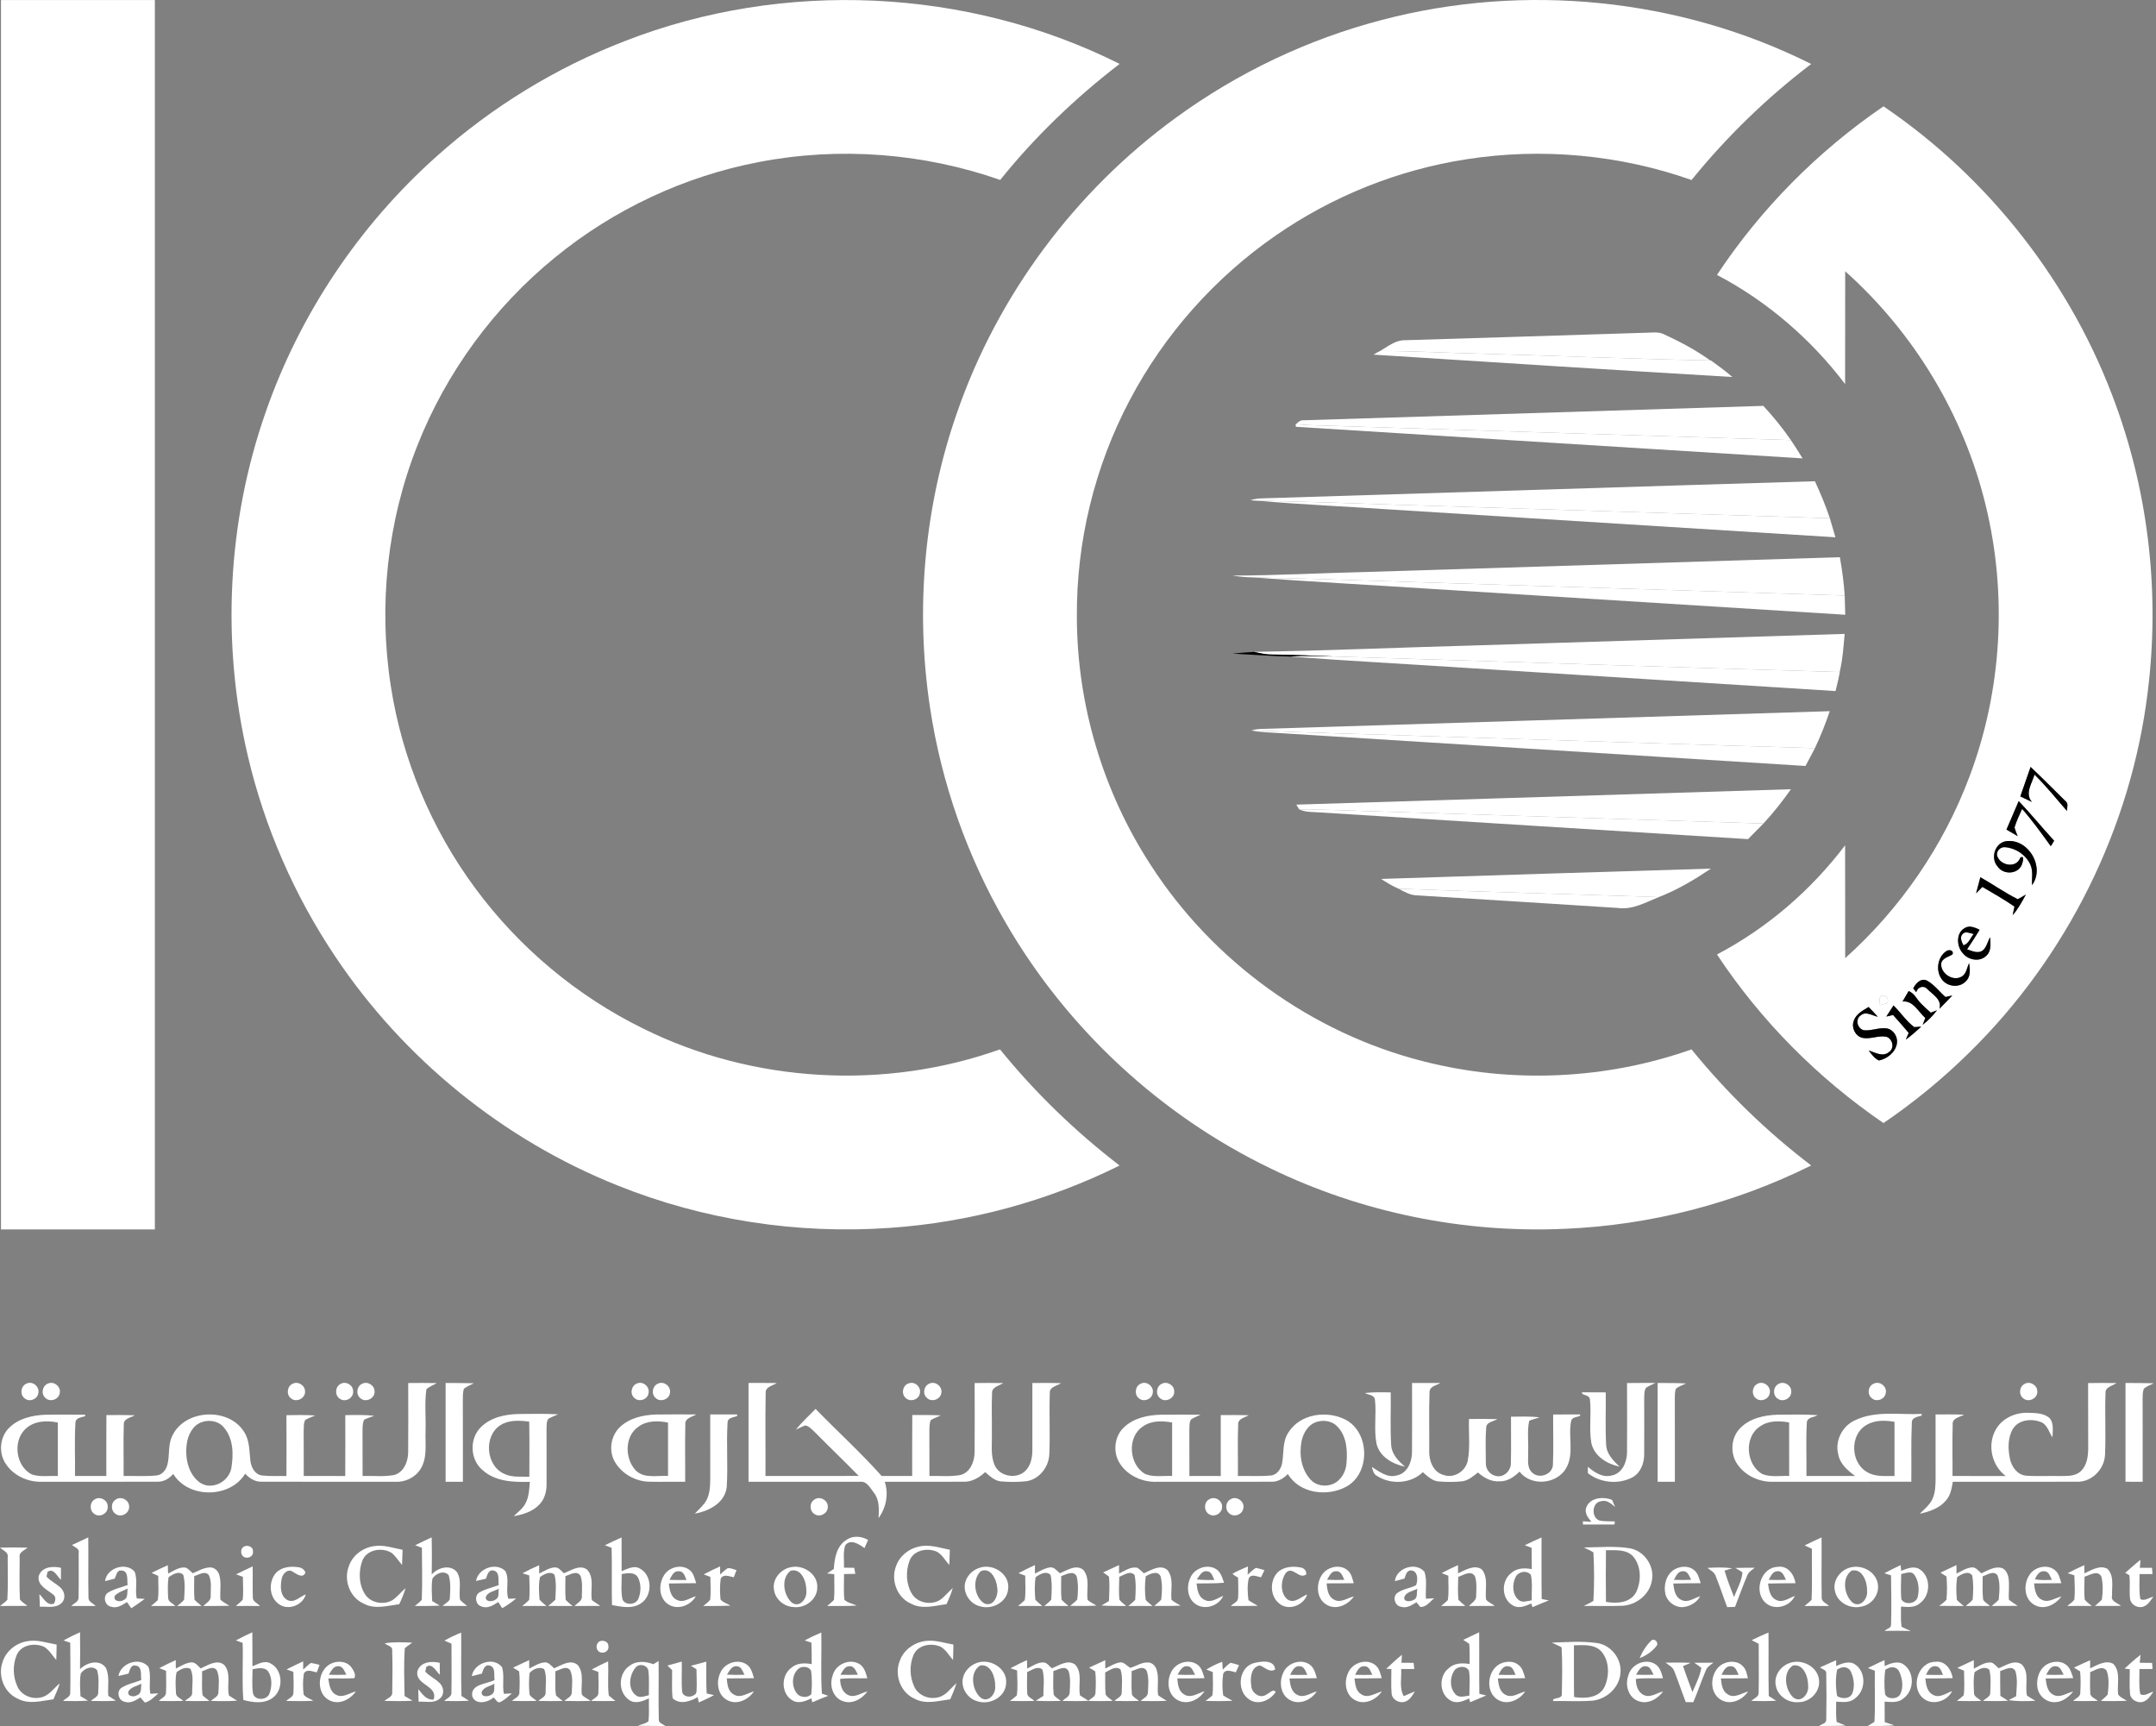 <svg xmlns="http://www.w3.org/2000/svg" width="481" height="385" viewBox="0 0 481 385" fill="none"><rect x="0" y="0" width="481" height="385" fill="#808080" stroke="none"/><path d="M0.221 0.012H34.548V274.229H0.221V0.012Z" fill="white"></path><path d="M139.431 9.148C174.786 -4.626 215.852 -2.753 249.789 14.251C239.946 21.809 230.921 30.457 223.144 40.137C205.957 34.114 187.183 32.687 169.296 36.147C152.706 39.311 136.951 46.701 123.873 57.386C110.255 68.46 99.539 83.061 93.11 99.394C86.395 116.337 84.38 135.083 87.198 153.078C89.71 169.307 96.233 184.879 105.996 198.081C115.777 211.357 128.794 222.24 143.61 229.488C168.071 241.582 197.401 243.225 223.093 234.066C230.925 243.718 239.923 252.403 249.779 259.976C233.809 267.896 216.284 272.67 198.496 273.886C177.895 275.341 156.965 272.135 137.796 264.431C112.288 254.253 90.039 236.174 74.787 213.343C65.672 199.762 59.023 184.527 55.289 168.603C49.354 143.364 50.697 116.44 59.262 91.957C66.87 70.066 80.187 50.212 97.491 34.8C109.776 23.823 124.051 15.077 139.431 9.148Z" fill="white"></path><path d="M308.384 4.425C340.082 -3.885 374.756 -0.429 404.072 14.274C394.178 21.786 385.209 30.509 377.381 40.151C361.359 34.49 343.927 32.903 327.14 35.527C311.948 37.874 297.321 43.729 284.684 52.48C271.061 61.879 259.753 74.606 252.048 89.249C244.21 104.065 240.129 120.83 240.247 137.585C240.27 157.115 246.065 176.589 256.729 192.954C270.596 214.475 292.752 230.493 317.602 236.742C337.212 241.756 358.297 240.821 377.381 234.07C385.209 243.723 394.188 252.436 404.077 259.962C387.04 268.426 368.224 273.28 349.21 274.088C326.609 275.121 303.763 270.487 283.407 260.6C258.889 248.784 238.082 229.474 224.431 205.935C215.819 191.152 210.033 174.729 207.483 157.81C204.149 135.806 206.187 112.99 213.536 91.972C222.609 65.799 239.895 42.583 262.294 26.293C276.105 16.204 291.826 8.73 308.384 4.425Z" fill="white"></path><path d="M383.054 61.319C392.84 46.536 405.561 33.715 420.203 23.72C443.913 39.79 462.358 63.474 472.069 90.422C479.461 110.745 481.842 132.829 479.16 154.279C475.474 184.583 461.142 213.404 439.353 234.77C433.464 240.577 427.04 245.849 420.203 250.502C405.566 240.502 392.84 227.69 383.059 212.902C394.23 207.024 404.021 198.606 411.638 188.55C411.671 196.94 411.638 205.329 411.657 213.719C423.965 202.705 433.591 188.701 439.386 173.227C446.641 154.002 447.871 132.585 442.983 112.632C438.132 92.619 427.012 74.211 411.657 60.503C411.638 68.892 411.671 77.277 411.638 85.666C404.016 75.615 394.23 67.193 383.054 61.319ZM453.023 171.063C452.243 173.25 451.492 175.447 450.731 177.645C451.595 178.048 452.445 178.461 453.319 178.879C451.67 176.964 453.333 174.757 453.892 172.776C456.47 175.321 458.752 178.138 461.123 180.875C461.156 180.109 461.532 179.166 460.752 178.64C458.184 176.105 455.638 173.546 453.023 171.063ZM450.37 178.687C449.449 180.795 448.557 182.921 447.641 185.039C448.468 185.522 449.299 186.011 450.13 186.499C449.886 185.856 449.609 185.227 449.44 184.569C449.853 183.133 450.539 181.795 451.13 180.429C453.436 183.058 455.474 185.903 457.517 188.738C457.822 188.367 458.01 187.926 458.268 187.522C455.582 184.621 453.103 181.541 450.37 178.687ZM445.646 193.259C446.899 195.156 450.121 195.076 451.055 192.912C451.257 192.405 451.778 190.574 450.703 191.334C449.858 193.719 446.369 193.118 445.603 191.015C445.209 189.963 446.242 188.841 447.322 188.968C449.717 189.161 452.018 190.705 453.004 192.921C453.615 194.344 453.272 195.926 453.342 197.428C456.254 193.499 452.675 187.203 447.824 187.602C445.157 187.762 443.941 191.33 445.646 193.259ZM441.814 195.668C441.499 196.869 441.161 198.062 440.86 199.264C441.213 198.907 441.912 198.189 442.265 197.827C444.678 199.24 447.115 200.625 449.421 202.217C449.322 202.695 449.121 203.648 449.022 204.123C450.233 202.752 451.102 201.132 451.971 199.531C451.375 199.897 450.774 200.245 450.168 200.569C447.266 199.146 444.631 197.245 441.814 195.668ZM438.358 206.986C436.32 208.09 436.498 211.137 437.94 212.667C439.17 214.165 441.692 214.634 443.138 213.179C444.312 212.146 444.077 210.446 443.988 209.061C443.443 210 443.232 211.188 442.42 211.949C441.33 212.813 439.982 212.122 438.855 211.756C439.799 210.31 440.767 208.874 441.645 207.381C440.626 206.907 439.428 206.343 438.358 206.986ZM434.174 212.188C432.244 213.498 431.821 216.526 433.178 218.385C434.352 220.099 437.085 220.446 438.545 218.902C439.691 217.869 439.527 216.202 439.301 214.831C438.79 215.878 438.696 217.338 437.517 217.902C435.61 218.902 432.995 217.122 433.065 215.028C433.192 213.709 434.695 213.489 435.606 212.874C435.958 211.921 434.742 211.719 434.174 212.188ZM426.839 220.465C427.055 220.747 427.28 221.033 427.519 221.315C427.801 220.132 429.182 219.695 429.989 220.624C431.196 221.84 433.309 222.977 432.685 225.009C433.652 224.028 434.624 223.056 435.559 222.047C435.178 222.132 434.413 222.301 434.033 222.385C432.647 221.178 431.53 219.615 429.9 218.723C428.515 218.08 427.397 219.366 426.839 220.465ZM425.815 221.056C425.369 221.84 424.913 222.62 424.453 223.394C426.815 223.113 427.984 225.709 429.534 227.061C429.388 227.441 429.093 228.206 428.942 228.591C430.144 227.652 431.229 226.559 432.15 225.338C431.802 225.474 431.112 225.746 430.764 225.878C430.018 225.23 429.276 224.582 428.599 223.869C427.646 222.934 427.13 221.578 425.815 221.056ZM419.724 222.16C419.039 222.653 419.452 223.502 419.419 224.192L420.978 223.779C421.64 222.958 420.682 221.667 419.724 222.16ZM420.832 226.751C421.208 226.662 421.959 226.488 422.335 226.399C423.514 227.718 424.707 229.028 425.824 230.399L425.186 231.882C426.402 231.014 427.519 230.009 428.623 229C428.233 229.023 427.454 229.075 427.069 229.103C425.27 227.775 424.035 225.822 422.438 224.272C421.898 225.094 421.358 225.915 420.832 226.751ZM413.573 227.704C413.004 229.178 413.868 231.033 415.404 231.469C417.203 231.911 419.01 230.906 420.818 231.244C422.255 231.68 422.758 233.821 421.41 234.685C420.034 235.835 418.315 234.741 416.893 234.319C417.55 235.15 418.184 236.084 419.184 236.544C421.044 236.164 422.842 234.741 423.19 232.803C423.457 231.338 422.495 229.723 421.016 229.404C419.283 229.108 417.602 229.972 415.874 229.807C414.399 229.516 413.803 227.385 415.103 226.502C416.245 225.465 417.696 226.549 418.935 226.793C418.273 226.042 417.574 225.324 416.874 224.615C415.606 225.413 414.061 226.164 413.573 227.704Z" fill="white"></path><path d="M367.027 74.221C368.45 74.221 369.976 73.911 371.305 74.596C374.869 76.254 378.372 78.089 381.561 80.404C364.81 80.08 348.065 79.39 331.319 78.915C323.51 78.746 315.701 78.282 307.896 78.286C309.633 77.296 311.343 75.831 313.461 75.887C331.319 75.352 349.173 74.789 367.027 74.221Z" fill="white"></path><path d="M290.911 93.741C325.073 92.676 359.236 91.619 393.399 90.53C395.62 92.929 397.681 95.474 399.546 98.164C366.477 97.178 333.409 96.103 300.345 95.084C296.598 94.929 292.846 94.948 289.112 94.629C289.591 94.141 290.169 93.666 290.911 93.741Z" fill="white"></path><path d="M281.496 111.163C322.636 109.919 363.772 108.572 404.908 107.342C406.139 110.037 407.299 112.769 408.233 115.59C379.306 114.694 350.38 113.783 321.453 112.882C307.943 112.52 294.442 111.919 280.932 111.708C280.275 111.698 279.622 111.652 278.974 111.572C279.786 111.314 280.636 111.173 281.496 111.163Z" fill="white"></path><path d="M304.543 127.59C339.852 126.486 375.16 125.383 410.473 124.285C410.976 127.111 411.361 129.965 411.549 132.834C384.031 131.979 356.513 131.111 328.995 130.252C312.46 129.792 295.926 129.116 279.387 128.787C277.885 128.777 276.391 128.604 274.912 128.383C284.788 128.369 294.663 127.82 304.543 127.59Z" fill="white"></path><path d="M329.427 143.956C356.799 143.101 384.167 142.233 411.539 141.393C411.3 144.059 411.126 146.745 410.548 149.364C410.487 149.5 410.37 149.768 410.309 149.899C372.737 148.82 335.17 147.543 297.602 146.435C293.029 146.256 288.455 146.007 283.881 145.998C282.496 146.022 281.143 145.707 279.805 145.407L279.758 145.397C296.316 145.13 312.869 144.397 329.427 143.956Z" fill="white"></path><path d="M281.097 162.598C323.472 161.279 365.843 159.951 408.219 158.631C407.275 161.439 406.172 164.195 404.904 166.875C376.808 166.058 348.717 165.129 320.622 164.27C306.797 163.786 292.963 163.504 279.143 162.904C279.782 162.735 280.43 162.631 281.097 162.598Z" fill="white"></path><path d="M289.206 179.476C325.989 178.349 362.772 177.176 399.555 176.04C397.672 178.716 395.644 181.284 393.427 183.687C365.839 182.809 338.25 181.96 310.662 181.096C303.721 180.931 296.785 180.546 289.845 180.532C289.624 180.176 289.413 179.823 289.206 179.476Z" fill="white"></path><path d="M308.121 196.048C332.653 195.25 357.179 194.49 381.711 193.748C378.034 196.208 374.197 198.518 370.06 200.1C350.718 199.438 331.361 198.959 312.024 198.227C310.638 197.659 309.375 196.851 308.121 196.048Z" fill="white"></path><path d="M437.827 208.367C438.48 207.569 439.522 208.221 440.339 208.32C439.607 209.165 439.212 210.536 438.038 210.86C437.672 210.108 437.146 209.099 437.827 208.367Z" fill="white"></path><path d="M306.422 79.103C306.901 78.822 307.38 78.535 307.896 78.287C315.701 78.287 323.51 78.747 331.319 78.916C348.065 79.39 364.81 80.08 381.561 80.404H381.711C383.331 81.592 384.975 82.756 386.482 84.094C359.791 82.512 333.104 80.817 306.422 79.103Z" fill="white"></path><path d="M289.033 94.624H289.113C292.846 94.948 296.598 94.929 300.345 95.084C333.409 96.103 366.477 97.178 399.546 98.164C400.434 99.507 401.307 100.868 402.157 102.244C364.472 99.929 326.797 97.521 289.113 95.201C289.094 95.056 289.051 94.77 289.033 94.624Z" fill="white"></path><path d="M280.932 111.708C294.442 111.919 307.943 112.52 321.453 112.882C350.38 113.783 379.306 114.694 408.233 115.591C408.66 117.004 409.078 118.421 409.482 119.844C376.395 117.788 343.307 115.713 310.225 113.647C300.462 112.966 290.676 112.577 280.932 111.708Z" fill="white"></path><path d="M279.387 128.788C295.926 129.116 312.46 129.792 328.995 130.252C356.513 131.111 384.031 131.98 411.549 132.834C411.596 134.262 411.638 135.693 411.671 137.125C381.124 135.219 350.577 133.309 320.035 131.398C306.487 130.506 292.925 129.797 279.387 128.788Z" fill="white"></path><path d="M287.999 146.454C291.192 146.167 294.4 146.454 297.602 146.435C335.17 147.543 372.737 148.82 410.309 149.9C410.37 149.768 410.487 149.501 410.548 149.364C410.285 150.975 409.919 152.566 409.506 154.144C382.044 152.388 354.582 150.707 327.116 148.979C314.08 148.111 301.026 147.454 287.999 146.454Z" fill="white"></path><path d="M279.143 162.904C292.963 163.505 306.797 163.786 320.622 164.27C348.717 165.129 376.808 166.059 404.904 166.876C404.214 168.209 403.519 169.537 402.8 170.852C363.636 168.392 324.468 165.955 285.304 163.505C283.247 163.35 281.158 163.387 279.143 162.904Z" fill="white"></path><path d="M289.845 180.532C296.785 180.546 303.721 180.931 310.662 181.096C338.25 181.959 365.838 182.809 393.427 183.687C392.29 184.861 391.14 186.02 389.985 187.171C358.24 185.218 326.496 183.204 294.752 181.236C293.108 181.082 291.366 181.265 289.845 180.532Z" fill="white"></path><path d="M312.023 198.226C331.361 198.958 350.718 199.437 370.06 200.099C367.153 201.287 364.171 202.987 360.926 202.522C346.036 201.559 331.14 200.639 316.245 199.724C314.7 199.724 313.334 198.944 312.023 198.226Z" fill="white"></path><path d="M5.997 308.584C7.34 308.002 8.885 309.354 8.551 310.758C8.377 312.077 6.659 312.782 5.598 311.983C4.344 311.195 4.602 309.063 5.997 308.584Z" fill="white"></path><path d="M10.739 308.594C12.087 307.998 13.679 309.364 13.322 310.782C13.087 312.218 11.073 312.848 10.077 311.763C9.082 310.852 9.476 309.031 10.739 308.594Z" fill="white"></path><path d="M65.259 308.664C66.447 308.007 68.058 308.988 68.053 310.34C68.18 311.908 66.085 312.941 64.916 311.894C63.822 311.091 64.038 309.227 65.259 308.664Z" fill="white"></path><path d="M76.027 308.664C77.201 308.007 78.797 308.97 78.783 310.312C78.938 311.744 77.191 312.833 75.966 312.087C74.632 311.425 74.688 309.284 76.027 308.664Z" fill="white"></path><path d="M80.751 308.678C81.934 307.998 83.582 308.974 83.564 310.34C83.704 311.918 81.582 312.946 80.417 311.885C79.351 311.077 79.553 309.251 80.751 308.678Z" fill="white"></path><path d="M91.077 308.491C93.204 308.467 95.327 308.458 97.454 308.505C96.679 308.955 95.796 309.256 95.13 309.876C94.683 312.974 95.054 316.134 94.937 319.26C94.834 322.086 95.411 325.218 93.777 327.734C92.57 329.626 90.312 330.654 88.095 330.523C78.215 330.499 68.335 330.546 58.455 330.499C56.957 330.593 55.679 329.767 54.698 328.72C51.336 334.232 42.042 334.316 38.652 328.772C37.727 329.814 36.483 330.584 35.041 330.499C26.424 330.546 17.802 330.504 9.185 330.518C6.034 330.574 2.808 329.016 1.146 326.298C-0.315 323.917 -0.019 320.579 1.949 318.57C4.053 316.396 7.199 315.673 10.129 315.565C13.083 315.5 16.037 315.556 18.99 315.551V315.899C18.154 316.148 16.826 316.227 16.826 317.396C16.586 321.331 16.797 325.284 16.727 329.227C19.061 329.213 21.39 329.213 23.724 329.227C23.728 324.697 23.705 320.166 23.738 315.636C25.856 315.627 27.974 315.612 30.091 315.692C29.129 316.232 27.494 316.401 27.617 317.838C27.494 321.631 27.617 325.429 27.574 329.227C30.044 329.175 32.529 329.363 34.994 329.1C36.205 328.95 37.051 327.856 37.337 326.734C37.905 324.64 37.431 322.34 38.403 320.34C41.169 314.293 51.105 313.81 54.51 319.476C55.726 321.396 55.604 323.725 55.867 325.894C56.041 327.316 56.905 328.941 58.483 329.114C60.277 329.316 62.094 329.194 63.902 329.236C63.935 324.711 63.925 320.19 63.902 315.664C66.043 315.612 68.184 315.594 70.326 315.725C69.593 316.044 68.832 316.312 68.128 316.697C67.682 317.453 67.799 318.378 67.752 319.223C67.767 322.556 67.767 325.889 67.767 329.227C70.852 329.232 73.937 329.194 77.022 329.236C77.055 324.711 77.041 320.185 77.032 315.659C79.182 315.612 81.342 315.556 83.488 315.8C82.737 316.073 81.972 316.317 81.249 316.659C80.845 317.453 80.906 318.373 80.877 319.246C80.896 322.57 80.892 325.894 80.892 329.222C83.24 329.152 85.63 329.438 87.95 329.002C90.105 328.401 91.044 326.002 91.063 323.95C91.115 318.8 91.072 313.641 91.072 308.491H91.077ZM5.522 318.889C2.804 321.673 3.597 327.147 7.124 328.894C8.983 329.49 10.979 329.152 12.9 329.222V317.307C10.373 316.767 7.42 316.922 5.522 318.889ZM45.067 317.195C43.014 317.871 41.939 320.044 41.667 322.054C41.235 325.161 41.963 328.837 44.663 330.748C47.339 332.457 51.03 330.513 51.603 327.513C52.124 324.448 52.096 320.847 49.927 318.382C48.772 316.974 46.738 316.617 45.067 317.195Z" fill="white"></path><path d="M99.417 308.476C101.521 308.485 103.62 308.49 105.719 308.542C104.977 308.955 104.132 309.213 103.493 309.791C103.202 310.72 103.277 311.715 103.258 312.687C103.286 318.631 103.258 324.574 103.272 330.518C101.986 330.513 100.699 330.513 99.417 330.513C99.426 323.166 99.422 315.823 99.417 308.476Z" fill="white"></path><path d="M142.164 308.575C143.511 308.011 145.042 309.392 144.676 310.795C144.469 312.213 142.52 312.814 141.52 311.819C140.468 310.922 140.844 308.997 142.164 308.575Z" fill="white"></path><path d="M146.869 308.594C148.188 308.008 149.762 309.317 149.466 310.716C149.287 312.181 147.245 312.867 146.23 311.787C145.207 310.881 145.596 309.036 146.869 308.594Z" fill="white"></path><path d="M166.996 308.476C169.095 308.472 171.194 308.457 173.293 308.495C172.382 309.105 170.715 309.312 170.823 310.73C170.705 316.894 170.813 323.063 170.776 329.227C177.707 329.199 184.643 329.264 191.574 329.203C188.357 325.912 185.028 322.729 181.792 319.457C181.158 318.87 180.553 318.152 179.684 317.945C178.947 318.194 178.261 318.57 177.552 318.884C178.904 317.237 180.454 315.777 181.952 314.265C186.836 319.279 192.025 323.997 196.688 329.217C198.956 329.217 201.233 329.217 203.506 329.227C203.516 324.696 203.483 320.161 203.53 315.631C205.648 315.626 207.77 315.608 209.893 315.706C209.151 316.054 208.371 316.335 207.662 316.753C207.315 317.528 207.366 318.401 207.343 319.241C207.357 322.565 207.357 325.894 207.357 329.222C209.691 329.152 212.062 329.447 214.368 328.983C216.504 328.363 217.411 325.964 217.434 323.931C217.481 318.786 217.448 313.64 217.439 308.495C219.561 308.462 221.689 308.458 223.816 308.5C222.9 309.129 221.2 309.364 221.327 310.81C221.186 313.762 221.327 316.72 221.28 319.678C221.369 322.016 220.942 324.49 221.862 326.715C222.881 329.255 226.521 330.001 228.568 328.26C229.921 327.1 230.306 325.213 230.32 323.509C230.329 318.499 230.31 313.49 230.32 308.481C232.447 308.472 234.579 308.448 236.711 308.528C235.8 309.157 234.091 309.321 234.208 310.763C234.048 315.321 234.311 319.889 234.095 324.448C233.959 327.255 231.86 329.936 229.028 330.391C227.122 330.607 225.192 330.588 223.285 330.433C221.872 330.288 220.815 329.236 219.787 328.363C218.444 329.607 216.763 330.607 214.866 330.508C209.038 330.537 203.21 330.508 197.387 330.513C198.289 333.278 197.707 336.283 196.007 338.616C196.101 336.715 196.237 334.63 195.016 333.03C194.194 332.006 193.438 330.344 191.893 330.513C183.596 330.513 175.293 330.523 166.996 330.518V308.476Z" fill="white"></path><path d="M202.75 308.561C204.093 308.044 205.558 309.411 205.22 310.791C205.004 312.195 203.088 312.819 202.078 311.838C200.984 310.936 201.388 308.946 202.75 308.561Z" fill="white"></path><path d="M207.456 308.575C208.77 308.04 210.297 309.345 210.01 310.73C209.808 312.157 207.845 312.847 206.812 311.824C205.713 310.932 206.131 308.997 207.456 308.575Z" fill="white"></path><path d="M254.466 308.65C255.832 307.908 257.556 309.331 257.152 310.819C256.922 312.157 255.128 312.791 254.1 311.908C253.006 311.101 253.222 309.195 254.466 308.65Z" fill="white"></path><path d="M259.176 308.669C260.355 308.002 261.979 308.983 261.97 310.336C262.106 311.894 260.031 312.932 258.857 311.913C257.739 311.12 257.955 309.242 259.176 308.669Z" fill="white"></path><path d="M315.024 308.486C317.137 308.477 319.251 308.463 321.364 308.477C320.472 309.04 318.927 309.195 318.927 310.533C318.762 314.847 318.908 319.176 318.861 323.5C318.758 325.711 319.673 328.345 322.031 328.988C324.364 329.852 327.013 328.166 327.459 325.777C328.032 322.725 327.614 319.594 327.731 316.514C329.835 316.495 331.948 316.481 334.057 316.542C333.207 317.087 331.69 317.134 331.568 318.35C331.361 320.993 331.474 323.659 331.488 326.312C331.422 327.636 332.347 328.917 333.662 329.199C335.437 329.711 337.151 328.044 337.076 326.288C337.165 322.861 337.072 319.429 337.1 316.002C339.227 315.988 341.373 315.88 343.495 316.157C342.707 316.406 341.922 316.594 341.166 316.904C340.664 319.199 341.044 321.58 340.922 323.913C341.016 325.439 340.528 327.354 341.861 328.495C343.378 329.95 346.327 328.908 346.454 326.762C346.623 323.016 346.473 319.26 346.506 315.509C348.515 315.491 350.525 315.491 352.535 315.495L352.512 315.805C351.864 316.12 350.826 316.059 350.544 316.843C349.774 320.331 351.272 324.246 349.403 327.49C347.309 331.096 341.57 331.607 339.006 328.255C337.818 329.406 336.362 330.448 334.634 330.415C332.765 330.579 331.075 329.636 329.722 328.443C328.671 329.251 327.609 330.222 326.238 330.41C324.496 330.603 322.73 330.584 320.983 330.448C319.532 330.354 318.466 329.269 317.433 328.377C314.761 330.969 310.314 331.208 307.229 329.223C306.45 328.847 306.252 327.95 306.06 327.204C307.717 328.241 309.521 329.72 311.634 329.1C313.982 328.65 315.01 326.068 315.015 323.917C315.067 318.772 315.02 313.627 315.024 308.486Z" fill="white"></path><path d="M362.988 308.495C365.102 308.472 367.215 308.462 369.333 308.476C368.628 308.824 367.9 309.11 367.248 309.537C366.787 310.176 366.867 311.007 366.82 311.758C366.806 315.978 366.863 320.199 366.816 324.42C366.811 326.41 366.003 328.556 364.172 329.541C361.044 331.166 357.025 330.776 354.254 328.598C354.254 328.241 354.249 327.532 354.245 327.175C355.71 328.391 357.513 329.654 359.532 329.119C361.918 328.71 362.988 326.086 362.988 323.908C363.031 318.772 362.998 313.631 362.988 308.495Z" fill="white"></path><path d="M369.811 308.476C371.924 308.481 374.042 308.481 376.16 308.584C375.399 308.955 374.564 309.208 373.901 309.739C373.61 310.523 373.662 311.373 373.648 312.199C373.676 318.307 373.653 324.41 373.662 330.518C372.375 330.513 371.089 330.513 369.811 330.518V308.476Z" fill="white"></path><path d="M392.075 308.674C393.446 307.876 395.24 309.326 394.803 310.838C394.563 312.181 392.737 312.796 391.732 311.885C390.685 311.078 390.882 309.237 392.075 308.674Z" fill="white"></path><path d="M396.794 308.693C397.982 307.984 399.663 308.979 399.63 310.364C399.724 311.791 397.94 312.833 396.742 312.063C395.437 311.397 395.493 309.326 396.794 308.693Z" fill="white"></path><path d="M417.912 308.692C419.264 307.866 421.119 309.275 420.696 310.8C420.452 312.167 418.611 312.81 417.587 311.866C416.536 311.063 416.714 309.256 417.912 308.692Z" fill="white"></path><path d="M451.727 308.669C452.901 308.007 454.526 308.978 454.516 310.331C454.662 311.908 452.544 312.945 451.379 311.889C450.29 311.086 450.506 309.227 451.727 308.669Z" fill="white"></path><path d="M465.852 308.5C467.965 308.462 470.083 308.457 472.201 308.5C471.294 309.133 469.599 309.368 469.735 310.805C469.566 315.396 469.839 319.997 469.623 324.588C469.439 327.804 466.58 330.649 463.302 330.508C454.093 330.532 444.885 330.508 435.676 330.518C435.418 331.987 435.169 333.569 434.117 334.715C432.666 336.452 430.417 337.175 428.289 337.658C429.271 336.649 430.454 335.757 431.079 334.457C431.811 332.94 431.816 331.217 431.83 329.574C431.811 324.879 431.821 320.189 431.821 315.499C433.938 315.49 436.061 315.462 438.188 315.551C437.197 316.119 435.46 316.288 435.643 317.805C435.521 321.607 435.638 325.419 435.601 329.227C439.559 329.213 443.513 329.222 447.477 329.231C444.363 326.912 443.335 322.396 445.195 318.983C446.585 316.387 449.595 315.021 452.473 315.133C454.093 315.185 455.976 315.157 457.263 316.321C458.277 317.49 457.916 319.189 457.916 320.607C457.108 319.485 456.793 317.875 455.464 317.251C453.361 316.368 450.402 316.598 449.092 318.692C447.904 320.668 447.96 323.147 448.402 325.344C448.763 327.133 450.041 328.978 452.004 329.156C454.507 329.339 457.024 329.17 459.536 329.236C461.123 329.203 462.969 329.358 464.213 328.161C465.622 326.856 465.866 324.809 465.875 322.997C465.852 318.161 465.875 313.331 465.852 308.5Z" fill="white"></path><path d="M474.197 308.481C476.291 308.481 478.39 308.491 480.489 308.542C479.752 308.974 478.827 309.176 478.258 309.824C477.991 310.58 478.033 311.397 478.014 312.195C478.038 318.303 478.024 324.411 478.028 330.518C476.746 330.514 475.469 330.514 474.197 330.509C474.206 323.166 474.201 315.824 474.197 308.481Z" fill="white"></path><path d="M304.506 310.715C306.417 310.514 308.347 310.532 310.272 310.589C310.329 314.518 310.127 318.462 310.371 322.386C310.521 324.424 312.01 325.898 313.456 327.161C310.7 326.574 307.83 324.973 307.102 322.048C306.464 318.814 307.121 315.481 306.746 312.218C306.666 311.11 305.238 311.157 304.506 310.715Z" fill="white"></path><path d="M352.939 310.556C354.705 310.561 356.47 310.561 358.241 310.58C358.292 314.457 358.114 318.349 358.32 322.222C358.424 324.293 359.903 325.823 361.34 327.143C358.565 326.565 355.719 324.866 355.038 321.927C354.46 318.725 355.076 315.439 354.714 312.218C354.714 311.279 353.601 311.27 352.995 310.899C352.981 310.814 352.953 310.641 352.939 310.556Z" fill="white"></path><path d="M107.311 318.307C109.522 316.119 112.763 315.457 115.768 315.396C118.684 315.373 121.605 315.307 124.521 315.471C123.793 315.805 123.033 316.058 122.342 316.462C121.859 317.124 121.985 318.006 121.929 318.786C121.929 322.847 121.957 326.908 121.938 330.973C121.967 332.616 121.535 334.339 120.365 335.551C118.891 337.165 116.702 337.813 114.613 338.194C115.561 337.264 116.693 336.452 117.285 335.231C118.036 333.781 118.069 332.114 118.21 330.527C114.561 330.64 110.48 330.49 107.63 327.884C104.827 325.546 104.69 320.833 107.311 318.307ZM111.626 317.898C107.884 320.288 108.381 326.879 112.434 328.715C114.185 329.602 116.2 329.33 118.097 329.386C118.102 325.288 118.158 321.194 118.064 317.1C115.909 316.828 113.542 316.673 111.626 317.898Z" fill="white"></path><path d="M138.304 318.316C140.417 316.298 143.446 315.617 146.287 315.514C149.301 315.457 152.321 315.5 155.34 315.5C154.373 316.077 152.706 316.316 152.898 317.805C152.79 322.039 152.898 326.279 152.861 330.518C150.198 330.494 147.54 330.56 144.882 330.504C141.769 330.457 138.684 328.725 137.139 326.006C135.749 323.56 136.265 320.246 138.304 318.316ZM142.459 318.213C139.299 320.335 139.36 325.326 141.807 327.959C143.699 329.879 146.634 329.067 149.038 329.217C149.029 325.25 149.034 321.279 149.034 317.312C146.827 316.88 144.361 316.823 142.459 318.213Z" fill="white"></path><path d="M158.449 315.495C160.454 315.491 162.464 315.495 164.469 315.495L164.446 315.866C163.643 316.162 162.281 316.199 162.318 317.382C162.027 322.143 162.436 326.927 162.135 331.687C161.731 335.232 158.158 337.063 155.007 337.635C155.876 336.687 156.899 335.847 157.557 334.729C158.411 333.166 158.444 331.335 158.458 329.603C158.444 324.899 158.449 320.195 158.449 315.495Z" fill="white"></path><path d="M250.686 318.439C252.865 316.303 256.039 315.631 258.998 315.556C261.947 315.514 264.896 315.538 267.849 315.556C267.14 315.899 266.398 316.171 265.741 316.599C265.281 317.228 265.403 318.063 265.342 318.8C265.346 322.274 265.356 325.753 265.356 329.232C267.685 329.209 270.014 329.213 272.348 329.232V315.641C274.419 315.627 276.495 315.617 278.575 315.669C277.668 316.242 276.095 316.444 276.227 317.833C276.081 321.627 276.217 325.429 276.175 329.227C278.594 329.18 281.021 329.34 283.44 329.124C284.914 329.025 285.849 327.608 286.06 326.26C286.436 324.002 286.098 321.514 287.445 319.519C290.019 315.359 296.006 314.528 300.152 316.65C305.614 319.458 305.783 328.579 300.411 331.579C296.18 333.917 289.934 333.19 287.319 328.781C286.3 329.833 284.975 330.617 283.463 330.509C274.997 330.537 266.53 330.509 258.063 330.523C254.898 330.636 251.62 329.176 249.869 326.486C248.244 324.044 248.554 320.486 250.686 318.439ZM255.048 318.138C251.362 320.467 251.827 326.72 255.523 328.795C257.41 329.551 259.514 329.133 261.501 329.223V317.293C259.331 316.908 256.931 316.819 255.048 318.138ZM293.926 317.115C291.935 317.617 290.751 319.584 290.376 321.486C289.807 324.425 290.291 327.758 292.381 330.021C294.015 331.856 297.203 331.781 298.838 329.978C299.814 328.993 300.322 327.631 300.411 326.265C300.631 323.519 300.448 320.411 298.457 318.298C297.354 317.016 295.504 316.669 293.926 317.115Z" fill="white"></path><path d="M388.088 318.711C390.224 316.373 393.549 315.645 396.601 315.556C399.574 315.547 402.556 315.439 405.524 315.664C404.721 316.148 403.124 316.101 403.1 317.364C402.87 321.312 403.077 325.274 403.011 329.227C406.636 329.199 410.262 329.241 413.887 329.227C412.22 328.016 410.496 326.546 410.116 324.41C409.322 321.382 411.004 318.087 413.826 316.81C418.456 314.561 423.762 315.631 428.717 315.378V315.758C427.838 316.035 426.453 316.138 426.524 317.387C426.326 321.748 426.472 326.129 426.411 330.499C416.16 330.546 405.913 330.499 395.662 330.523C392.619 330.617 389.501 329.26 387.712 326.762C385.979 324.415 386.092 320.866 388.088 318.711ZM392.68 318.157C389.022 320.495 389.492 326.734 393.183 328.795C395.07 329.556 397.174 329.129 399.161 329.222C399.161 325.241 399.17 321.26 399.151 317.279C396.977 316.913 394.563 316.819 392.68 318.157ZM416.338 317.894C412.628 320.063 412.859 326.302 416.559 328.359C418.39 329.471 420.611 329.204 422.659 329.237C422.664 325.208 422.664 321.176 422.659 317.148C420.541 316.772 418.221 316.706 416.338 317.894Z" fill="white"></path><path d="M21.103 334.466C22.301 333.616 24.16 334.654 24.029 336.133C24.09 337.546 22.352 338.522 21.169 337.767C19.962 337.105 19.906 335.161 21.103 334.466Z" fill="white"></path><path d="M25.794 334.509C26.992 333.579 28.931 334.65 28.809 336.147C28.828 337.551 27.076 338.532 25.893 337.753C24.715 337.095 24.639 335.222 25.794 334.509Z" fill="white"></path><path d="M181.713 334.471C182.929 333.598 184.821 334.687 184.68 336.175C184.676 337.57 182.938 338.523 181.764 337.753C180.567 337.086 180.515 335.166 181.713 334.471Z" fill="white"></path><path d="M269.868 334.377C271.089 333.673 272.756 334.748 272.644 336.147C272.658 337.457 271.16 338.438 269.967 337.865C268.53 337.302 268.455 335.016 269.868 334.377Z" fill="white"></path><path d="M274.612 334.377C275.987 333.574 277.871 335.067 277.349 336.593C277.039 337.968 275.1 338.513 274.147 337.471C273.207 336.612 273.461 334.917 274.612 334.377Z" fill="white"></path><path d="M353.925 336.175C354.775 333.992 357.762 333.786 359.659 334.565C359.818 334.955 360.147 335.734 360.307 336.124C359.433 335.387 358.452 334.476 357.207 334.856C355.104 335.072 354.953 338.57 356.874 339.17C357.982 339.4 359.133 339.307 360.269 339.354L360.189 340.053C357.841 340.048 355.493 340.048 353.146 340.048V339.33C353.615 339.363 354.568 339.424 355.043 339.452C354.277 338.551 353.404 337.424 353.925 336.175Z" fill="white"></path><path d="M188.817 343.495C190.264 342.448 192.175 342.65 193.673 343.485C193.401 344.091 193.133 344.701 192.865 345.312C191.687 344.467 189.771 343.157 188.578 344.682C188.033 346.274 188.367 348.02 188.282 349.678C189.043 349.678 189.808 349.692 190.578 349.706C190.653 350.152 190.733 350.598 190.818 351.053C189.977 351.067 189.132 351.077 188.301 351.095C188.32 353.001 188.174 354.922 188.381 356.828C189.108 357.555 190.207 357.687 191.118 358.128C188.921 358.274 186.723 358.208 184.53 358.227C185.037 357.776 185.582 357.368 186.051 356.875C186.239 354.969 186.098 353.048 186.127 351.138C185.723 351.095 184.92 351.006 184.516 350.964C185.009 350.621 185.511 350.283 186.023 349.964C186.174 347.598 186.629 344.851 188.817 343.495Z" fill="white"></path><path d="M16.046 344.626C17.262 344.053 18.474 343.48 19.695 342.921C19.76 347.405 19.638 351.893 19.742 356.376C19.699 357.315 20.812 357.625 21.343 358.226C19.53 358.212 17.722 358.212 15.914 358.221C16.454 357.62 17.572 357.301 17.52 356.343C17.6 353.053 17.539 349.762 17.549 346.471C17.807 345.424 16.685 345.133 16.046 344.626Z" fill="white"></path><path d="M92.608 344.682C93.824 344.076 95.059 343.494 96.299 342.926C96.374 345.677 96.36 348.428 96.317 351.184C97.684 349.682 100.304 348.898 101.859 350.55C103.145 352.367 102.281 354.776 102.629 356.841C103.103 357.353 103.671 357.766 104.211 358.222C102.38 358.217 100.553 358.217 98.731 358.203C99.252 357.724 99.938 357.391 100.333 356.79C100.45 354.987 100.624 353.095 100.102 351.349C99.083 350.161 97.139 350.964 96.472 352.147C96.195 353.79 96.36 355.47 96.421 357.132C96.984 357.452 97.552 357.79 98.111 358.137C96.261 358.24 94.411 358.217 92.561 358.231C93.077 357.771 93.645 357.367 94.101 356.846C94.247 352.982 94.143 349.104 94.129 345.236C93.749 345.1 92.988 344.823 92.608 344.682Z" fill="white"></path><path d="M134.955 344.673C136.181 344.067 137.421 343.49 138.674 342.94C138.679 345.447 138.674 347.954 138.679 350.461C139.98 349.964 141.473 349.053 142.84 349.917C145.573 351.471 145.596 355.973 142.967 357.654C141.055 358.949 138.637 358.395 136.533 358.02C136.43 353.762 136.561 349.508 136.453 345.25C136.078 345.105 135.326 344.814 134.955 344.673ZM138.698 351.095C138.731 352.973 138.477 354.888 138.872 356.743C139.477 358.161 141.788 358.006 142.398 356.663C143.042 355.165 143.07 353.311 142.328 351.856C141.567 350.555 139.924 350.917 138.698 351.095Z" fill="white"></path><path d="M340.18 344.673C341.411 344.072 342.65 343.49 343.909 342.94C343.942 347.518 343.867 352.1 343.951 356.677C344.35 356.752 345.149 356.902 345.548 356.973C344.322 357.466 343.101 357.963 341.894 358.489C341.824 358.283 341.688 357.87 341.617 357.663C340.354 358.212 338.884 358.902 337.56 358.118C334.949 356.724 334.841 352.612 337.151 350.879C338.391 349.724 340.161 349.71 341.739 349.997C341.73 348.414 341.73 346.832 341.702 345.255L340.18 344.673ZM338.114 351.804C337.335 353.381 337.363 355.682 338.814 356.879C339.659 357.583 340.767 357.09 341.73 356.959C341.659 355.067 341.937 353.137 341.537 351.283C340.631 350.17 338.692 350.536 338.114 351.804Z" fill="white"></path><path d="M402.617 344.706C403.861 344.095 405.12 343.499 406.388 342.926C406.43 347.396 406.336 351.87 406.416 356.339C406.364 357.301 407.496 357.621 408.05 358.217C406.228 358.212 404.406 358.212 402.584 358.222C403.115 357.766 403.688 357.353 404.166 356.832C404.34 353.053 404.176 349.259 404.232 345.471C403.688 345.213 403.152 344.959 402.617 344.706Z" fill="white"></path><path d="M0 345.208C2.047 345.142 4.095 345.142 6.142 345.213C5.443 345.856 4.146 346.208 4.391 347.396C4.391 350.527 4.278 353.672 4.452 356.804C4.917 357.358 5.551 357.733 6.105 358.198C4.071 358.222 2.043 358.217 0.009 358.222C0.554 357.766 1.155 357.377 1.639 356.855C1.827 353.71 1.7 350.55 1.714 347.4C1.963 346.222 0.681 345.86 0 345.208Z" fill="white"></path><path d="M54.369 345.015C55.149 344.494 56.543 344.978 56.431 346.053C56.609 346.973 55.59 347.658 54.759 347.4C53.669 347.222 53.468 345.541 54.369 345.015Z" fill="white"></path><path d="M77.816 349.377C78.614 346.955 80.924 345.222 83.418 344.875C85.588 344.518 87.705 345.293 89.814 345.682C89.781 346.814 89.753 347.945 89.697 349.076C88.903 348.161 88.274 347.081 87.306 346.335C85.179 345.067 81.77 345.64 80.826 348.147C79.938 350.598 80.037 353.607 81.563 355.79C82.906 357.63 85.714 358.039 87.621 356.884C88.692 356.133 89.495 355.081 90.481 354.236C90.129 355.471 89.617 356.654 89.077 357.823C86.438 358.156 83.601 359.062 81.098 357.672C78.032 356.311 76.628 352.466 77.816 349.377Z" fill="white"></path><path d="M199.895 349.367C200.656 347.114 202.708 345.438 205.014 344.968C207.333 344.409 209.644 345.255 211.907 345.682C211.874 346.813 211.846 347.94 211.79 349.076C210.719 347.921 209.963 346.222 208.291 345.865C206.268 345.311 203.685 346.02 202.915 348.142C202.022 350.508 202.135 353.367 203.473 355.55C204.741 357.573 207.7 358.095 209.7 356.888C210.771 356.137 211.569 355.08 212.56 354.231C212.208 355.47 211.696 356.653 211.156 357.822C208.522 358.151 205.695 359.066 203.196 357.677C200.111 356.32 198.707 352.461 199.895 349.367Z" fill="white"></path><path d="M353.371 345.17C356.747 345.151 360.161 344.795 363.514 345.339C366.797 345.837 369.196 349.316 368.534 352.56C368.018 355.71 365.003 358.057 361.875 358.179C359.03 358.287 356.184 358.184 353.338 358.217C354.047 357.836 354.813 357.536 355.489 357.076C355.686 353.489 355.691 349.855 355.489 346.269C354.817 345.832 354.071 345.527 353.371 345.17ZM358.288 357.306C360.626 357.719 363.646 357.574 364.96 355.254C366.205 352.79 366.214 349.4 364.388 347.217C362.852 345.489 360.354 345.818 358.288 345.776C358.236 349.616 358.241 353.461 358.288 357.306Z" fill="white"></path><path d="M474.131 350.828C475.272 349.865 476.352 348.833 477.545 347.931C477.507 348.377 477.432 349.264 477.395 349.71C478.291 349.701 479.193 349.701 480.104 349.706C480.132 350.058 480.189 350.757 480.221 351.105C479.249 351.1 478.287 351.1 477.329 351.105C477.352 352.964 477.169 354.846 477.507 356.691C478.484 357.203 479.461 356.349 480.423 356.147C479.804 356.95 479.278 357.95 478.277 358.325C477.07 358.837 475.488 358.039 475.23 356.752C474.981 354.964 475.291 353.147 475.056 351.363C474.826 351.227 474.361 350.959 474.131 350.828Z" fill="white"></path><path d="M33.81 350.837C35.008 350.25 36.215 349.678 37.431 349.124C37.454 349.739 37.483 350.358 37.506 350.987C38.769 350.405 40.061 349.372 41.535 349.696C42.094 350.011 42.531 350.494 43.01 350.926C44.231 350.405 45.433 349.673 46.794 349.621C47.813 349.56 48.659 350.368 48.922 351.307C49.434 353.095 49.025 354.978 49.18 356.809C49.748 357.386 50.518 357.724 51.185 358.18C49.241 358.227 47.292 358.217 45.348 358.227C46.029 357.555 47.147 357.034 47.001 355.903C46.987 354.382 47.283 352.71 46.569 351.307C45.682 350.278 44.348 351.293 43.334 351.551C43.352 353.311 43.23 355.076 43.399 356.837C43.874 357.344 44.437 357.766 44.972 358.217C43.155 358.208 41.343 358.212 39.53 358.231C40.047 357.766 40.638 357.382 41.07 356.832C41.169 355.001 41.361 353.091 40.901 351.307C39.986 350.278 38.473 351.166 37.595 351.832C37.384 353.335 37.431 354.87 37.515 356.391C37.492 357.316 38.581 357.626 39.107 358.227C37.299 358.212 35.492 358.212 33.684 358.222C34.186 357.795 34.717 357.405 35.182 356.94C35.496 355.152 35.276 353.316 35.299 351.508C34.801 351.283 34.303 351.058 33.81 350.837Z" fill="white"></path><path d="M116.562 350.926C117.773 350.269 119.017 349.678 120.285 349.124C120.285 349.588 120.29 350.518 120.29 350.983C121.417 350.452 122.502 349.687 123.784 349.617C124.676 349.57 125.193 350.415 125.808 350.922C127.39 350.307 129.334 348.908 130.969 350.095C132.706 351.926 131.64 354.677 132.053 356.907C132.65 357.386 133.307 357.766 133.941 358.203C132.011 358.227 130.086 358.212 128.16 358.227C128.823 357.555 129.987 357.062 129.809 355.931C129.837 354.475 129.997 352.954 129.536 351.56C128.79 350.166 127.188 351.231 126.141 351.574C126.165 353.33 126.043 355.095 126.207 356.851C126.667 357.363 127.221 357.771 127.742 358.231C125.925 358.217 124.113 358.208 122.305 358.208C122.835 357.762 123.394 357.335 123.887 356.842C123.981 354.987 124.174 353.062 123.709 351.25C122.732 350.354 121.361 351.133 120.478 351.771C120.112 353.405 120.253 355.128 120.37 356.795C120.816 357.335 121.384 357.757 121.91 358.231C120.112 358.208 118.313 358.212 116.519 358.231C117.036 357.771 117.595 357.363 118.064 356.851C118.238 355.039 118.125 353.217 118.074 351.405C117.693 351.283 116.942 351.048 116.562 350.926Z" fill="white"></path><path d="M148.062 351.503C149.128 349.564 152.039 348.776 153.824 350.184C154.758 350.879 154.974 352.09 155.317 353.137C153.279 353.184 151.241 353.146 149.208 353.207C149.391 354.583 149.616 356.297 151.095 356.897C152.523 357.588 153.889 356.395 155.242 356.057C154.077 358.132 151.109 359.254 149.043 357.818C146.996 356.461 146.897 353.47 148.062 351.503ZM149.372 352.395C150.626 352.442 151.879 352.442 153.143 352.419C152.823 351.597 152.504 350.405 151.391 350.47C150.259 350.4 149.813 351.574 149.372 352.395Z" fill="white"></path><path d="M156.984 351.17C158.191 350.541 159.421 349.949 160.661 349.381V351.189C161.201 350.715 161.713 350.203 162.318 349.813C162.999 349.668 163.652 350.081 164.314 350.217C164.112 350.743 163.91 351.278 163.713 351.818C162.746 351.663 161.431 350.973 160.797 352.109C160.581 353.649 160.595 355.222 160.755 356.771C161.281 357.466 162.243 357.663 162.962 358.137C160.938 358.245 158.914 358.217 156.895 358.231C157.416 357.766 158.017 357.381 158.449 356.832C158.613 355.137 158.51 353.433 158.482 351.738C158.106 351.597 157.359 351.311 156.984 351.17Z" fill="white"></path><path d="M176.542 349.55C179.252 349.01 182.436 351.085 182.332 354.015C182.393 356.799 179.515 358.864 176.871 358.446C174.767 358.287 172.847 356.583 172.654 354.447C172.321 352.095 174.288 349.921 176.542 349.55ZM176.425 350.348C174.194 351.921 174.753 355.77 176.627 357.442C178.35 358.747 180.092 356.601 179.89 354.893C179.975 352.968 178.881 349.733 176.425 350.348Z" fill="white"></path><path d="M218.857 349.611C221.778 348.818 225.361 351.236 224.915 354.442C224.685 357.381 221.327 359.128 218.65 358.292C216.241 357.743 214.593 354.996 215.443 352.63C215.969 351.128 217.321 349.982 218.857 349.611ZM218.801 350.475C216.833 352.301 217.359 356.273 219.613 357.658C221.773 358.555 222.844 355.677 222.459 354.006C222.323 352.25 220.937 349.452 218.801 350.475Z" fill="white"></path><path d="M227.225 350.898C228.427 350.259 229.658 349.667 230.897 349.095C230.893 349.569 230.893 350.517 230.893 350.991C231.935 350.475 232.959 349.836 234.128 349.635C235.147 349.405 235.762 350.367 236.453 350.921C238.049 350.278 240.092 348.837 241.698 350.189C243.233 352.038 242.36 354.634 242.628 356.818C243.168 357.409 243.971 357.695 244.633 358.141C242.665 358.245 240.698 358.221 238.73 358.198C239.265 357.733 239.876 357.343 240.327 356.789C240.547 355.095 240.59 353.334 240.214 351.667C239.566 350.151 237.824 351.203 236.758 351.559C236.777 353.311 236.64 355.071 236.833 356.822C237.303 357.334 237.847 357.761 238.373 358.226C236.575 358.212 234.776 358.207 232.978 358.226C233.494 357.761 234.086 357.367 234.523 356.818C234.64 354.987 234.757 353.104 234.382 351.297C233.405 350.301 231.963 351.137 231.052 351.794C230.775 353.451 230.836 355.156 230.987 356.827C231.451 357.339 232.001 357.766 232.531 358.226C230.728 358.202 228.925 358.207 227.122 358.226C227.62 357.799 228.15 357.404 228.61 356.94C228.911 355.137 228.7 353.287 228.733 351.466C228.357 351.325 227.601 351.038 227.225 350.898Z" fill="white"></path><path d="M246.093 350.738C247.286 350.203 248.469 349.649 249.658 349.104C249.658 349.574 249.653 350.508 249.653 350.978C250.954 350.4 252.301 349.325 253.809 349.729C254.302 350.081 254.738 350.508 255.199 350.926C256.786 350.273 258.824 348.842 260.435 350.184C261.98 352.048 261.097 354.663 261.36 356.86C261.965 357.377 262.707 357.724 263.393 358.142C261.43 358.24 259.467 358.222 257.504 358.212C258.03 357.752 258.589 357.33 259.063 356.813C259.279 355.104 259.34 353.325 258.937 351.644C258.317 350.217 256.57 351.034 255.612 351.597C255.396 353.344 255.368 355.142 255.612 356.884C256.067 357.372 256.603 357.78 257.119 358.226C255.321 358.207 253.522 358.212 251.728 358.226C252.24 357.771 252.808 357.367 253.259 356.841C253.381 355.01 253.48 353.133 253.132 351.325C252.137 350.227 250.77 351.32 249.709 351.715C249.676 353.405 249.568 355.104 249.733 356.799C250.122 357.381 250.747 357.747 251.264 358.226C249.413 358.217 247.568 358.236 245.727 358.123C246.281 357.776 246.84 357.438 247.413 357.114C247.474 355.297 247.596 353.48 247.413 351.673C246.981 351.334 246.544 351.025 246.093 350.734V350.738Z" fill="white"></path><path d="M265.515 352.039C266.328 349.917 269.089 348.813 271.113 349.879C272.301 350.494 272.672 351.865 273.08 353.038C271.042 353.226 268.995 353.161 266.952 353.198C267.102 354.578 267.342 356.283 268.812 356.893C270.239 357.597 271.606 356.456 272.893 355.963C271.963 358.146 268.92 359.193 266.891 357.893C264.924 356.705 264.642 353.992 265.515 352.039ZM267.009 352.306C268.309 352.428 269.615 352.447 270.925 352.428C270.535 351.668 270.31 350.503 269.263 350.475C268.103 350.311 267.577 351.56 267.009 352.306Z" fill="white"></path><path d="M284.952 350.818C286.276 349.456 288.38 349.278 290.15 349.63C290.911 349.742 291.526 350.362 291.409 351.174C289.807 352.414 288.333 349.142 286.863 350.86C285.68 352.508 285.557 355.437 287.267 356.78C288.807 357.775 290.244 356.16 291.634 355.648C290.873 358 287.746 359.301 285.651 357.86C283.369 356.343 283.167 352.785 284.952 350.818Z" fill="white"></path><path d="M294.874 351.349C296.029 349.471 298.988 348.771 300.688 350.306C301.524 351.02 301.716 352.147 302.021 353.147C299.997 353.184 297.978 353.161 295.959 353.179C296.109 354.494 296.255 356.109 297.598 356.79C299.068 357.663 300.608 356.419 302.045 356.086C300.749 357.992 298.03 359.254 295.907 357.907C293.681 356.583 293.569 353.363 294.874 351.349ZM296.058 352.372C297.344 352.438 298.631 352.438 299.922 352.386C299.528 351.597 299.194 350.396 298.091 350.471C296.978 350.424 296.56 351.597 296.058 352.372Z" fill="white"></path><path d="M321.632 350.884C322.824 350.25 324.05 349.663 325.28 349.1C325.28 349.555 325.285 350.475 325.285 350.935C326.886 350.24 328.896 348.898 330.577 350.053C332.136 351.921 331.244 354.555 331.54 356.766C331.995 357.423 332.855 357.691 333.47 358.203C331.545 358.226 329.619 358.212 327.699 358.226C328.337 357.536 329.427 356.996 329.333 355.898C329.361 354.466 329.521 352.959 329.051 351.588C328.173 350.151 326.454 351.348 325.327 351.747C325.304 353.428 325.191 355.123 325.365 356.804C325.806 357.344 326.389 357.761 326.919 358.226C325.111 358.212 323.308 358.207 321.51 358.226C322.003 357.78 322.552 357.395 323.008 356.907C323.294 355.118 323.083 353.287 323.125 351.48C322.754 351.334 322.003 351.034 321.632 350.884Z" fill="white"></path><path d="M373.502 350.109C374.808 349.325 376.658 349.166 377.898 350.175C378.832 350.879 379.076 352.081 379.424 353.137C377.376 353.184 375.329 353.151 373.291 353.213C373.484 354.532 373.662 356.156 375.024 356.823C376.465 357.658 377.949 356.447 379.316 356.043C378.55 357.457 377.029 358.339 375.451 358.475C373.686 358.574 371.995 357.316 371.563 355.612C371.084 353.635 371.709 351.231 373.502 350.109ZM373.437 352.391C374.719 352.438 376.005 352.438 377.297 352.377C376.86 351.602 376.573 350.396 375.465 350.471C374.334 350.419 373.906 351.593 373.437 352.391Z" fill="white"></path><path d="M380.936 349.724C382.777 349.616 384.632 349.569 386.468 349.804C386.036 349.935 385.172 350.203 384.74 350.334C385.345 352.334 386.073 354.297 386.876 356.226C387.52 354.409 388.609 352.654 388.736 350.71C388.224 350.344 387.679 350.048 387.153 349.738C388.6 349.701 390.046 349.691 391.497 349.691C390.873 350.203 390.088 350.621 389.802 351.428C388.816 353.729 387.994 356.1 387.083 358.428C386.491 358.438 385.904 358.456 385.331 358.475C384.439 356.142 383.674 353.766 382.73 351.461C382.439 350.626 381.542 350.259 380.936 349.724Z" fill="white"></path><path d="M393.957 357.564C391.145 355.189 392.783 349.588 396.615 349.494C398.804 349.133 400.292 351.194 400.569 353.142C398.522 353.184 396.479 353.147 394.436 353.217C394.657 354.508 394.798 356.109 396.122 356.79C397.578 357.686 399.062 356.475 400.424 355.978C399.395 358.325 395.939 359.32 393.957 357.564ZM394.591 352.391C395.869 352.438 397.155 352.438 398.442 352.381C398.024 351.593 397.709 350.382 396.592 350.471C395.479 350.433 395.061 351.602 394.591 352.391Z" fill="white"></path><path d="M412.798 349.635C415.301 348.954 418.362 350.462 418.902 353.105C419.442 355.461 417.686 357.935 415.329 358.344C412.84 358.996 409.868 357.494 409.374 354.87C408.792 352.541 410.567 350.194 412.798 349.635ZM413.094 350.339C410.835 351.912 411.398 355.804 413.305 357.466C415.014 358.715 416.724 356.616 416.54 354.931C416.634 352.997 415.559 349.757 413.094 350.339Z" fill="white"></path><path d="M420.391 350.926C421.583 350.278 422.804 349.687 424.035 349.104C424.063 349.424 424.114 350.062 424.143 350.381C425.443 349.879 427.002 349.18 428.317 350.062C430.83 351.743 430.74 355.855 428.336 357.607C427.176 358.668 425.533 358.438 424.11 358.362C424.124 359.855 424.021 361.362 424.232 362.851C424.889 363.217 425.603 363.484 426.307 363.79C424.359 363.757 422.415 363.738 420.47 363.775C420.87 363.301 421.903 363.184 421.889 362.437C421.997 358.757 421.94 355.067 421.889 351.386C421.513 351.269 420.766 351.039 420.391 350.926ZM424.161 351.09C424.138 352.982 423.997 354.888 424.199 356.776C425.044 358.085 427.481 357.761 427.848 356.165C428.233 354.532 428.064 352.626 427.068 351.231C426.326 350.288 425.101 350.959 424.161 351.09Z" fill="white"></path><path d="M432.91 350.785C434.098 350.227 435.281 349.658 436.474 349.104C436.484 349.574 436.493 350.522 436.502 350.996C437.568 350.461 438.616 349.766 439.832 349.621C440.804 349.485 441.377 350.391 442.034 350.935C443.41 350.353 444.824 349.391 446.392 349.691C447.406 349.921 447.909 350.964 448.087 351.907C448.355 353.532 448.064 355.179 448.186 356.818C448.782 357.344 449.487 357.743 450.153 358.198C448.214 358.222 446.279 358.212 444.349 358.222C444.866 357.766 445.425 357.348 445.904 356.837C446.059 355.043 446.303 353.09 445.631 351.381C444.781 350.236 443.33 351.269 442.325 351.621C442.363 353.33 442.227 355.053 442.424 356.757C442.706 357.405 443.466 357.719 443.955 358.226C442.152 358.212 440.348 358.207 438.545 358.226C439.057 357.752 439.686 357.372 440.099 356.794C440.236 355.001 440.325 353.161 439.987 351.391C439.099 350.245 437.559 351.137 436.643 351.78C436.371 353.452 436.418 355.175 436.573 356.86C437.033 357.367 437.587 357.776 438.113 358.231C436.286 358.217 434.46 358.212 432.638 358.193C433.178 357.738 433.821 357.381 434.258 356.808C434.408 355.09 434.408 353.349 434.258 351.635C433.92 351.424 433.248 350.996 432.91 350.785Z" fill="white"></path><path d="M461.287 350.912C462.504 350.268 463.743 349.677 465.002 349.118C465.011 349.574 465.025 350.484 465.03 350.944C466.589 350.231 468.439 349.02 470.158 349.93C471.726 351.47 471.116 353.921 471.2 355.893C470.834 357.212 472.426 357.512 473.192 358.202C471.247 358.221 469.313 358.216 467.373 358.216C467.89 357.747 468.449 357.315 468.923 356.794C469.172 355.118 469.205 353.362 468.829 351.71C468.064 350.113 466.223 351.329 465.058 351.696C465.03 353.386 464.917 355.085 465.091 356.775C465.5 357.353 466.134 357.738 466.674 358.207C464.852 358.212 463.034 358.216 461.222 358.221C461.734 357.747 462.382 357.386 462.785 356.799C462.973 354.996 462.846 353.184 462.785 351.381C462.41 351.264 461.658 351.029 461.287 350.912Z" fill="white"></path><path d="M8.631 351.597C9.209 349.485 11.806 349.259 13.604 349.71C13.613 350.602 13.604 351.489 13.59 352.391C12.721 351.64 11.97 349.63 10.589 350.63L10.383 351.682C11.331 352.705 12.655 353.273 13.632 354.264C14.473 355.123 14.694 356.71 13.721 357.569C12.43 358.822 10.514 358.287 8.899 358.39C8.852 357.456 8.81 356.522 8.786 355.597C9.739 356.442 10.434 358.189 11.989 357.729C12.444 357.109 12.547 356.071 11.806 355.635C10.5 354.541 8.326 353.677 8.631 351.597Z" fill="white"></path><path d="M23.442 352.677C23.794 349.743 28.049 348.339 30.011 350.531C30.796 352.409 30.063 354.569 30.509 356.541C30.955 356.564 31.852 356.606 32.298 356.63C31.322 357.367 30.326 358.076 29.288 358.733C28.959 358.263 28.64 357.803 28.326 357.343C27.264 358.033 26.048 358.855 24.724 358.367C23.357 358.099 22.916 356.066 24.052 355.273C25.395 354.414 27.001 354.118 28.471 353.545C28.307 352.428 28.744 350.348 27.072 350.311C26.029 350.193 25.949 351.433 25.607 352.118C24.888 352.315 24.16 352.489 23.442 352.677ZM25.625 355.921C25.118 357.146 26.814 357.433 27.588 356.888C28.631 356.47 28.326 355.212 28.485 354.343C27.509 354.808 26.405 355.132 25.625 355.921Z" fill="white"></path><path d="M52.669 351.17C53.885 350.546 55.125 349.959 56.37 349.391C56.426 351.686 56.313 353.991 56.407 356.292C56.346 357.254 57.468 357.602 58.008 358.226C56.205 358.207 54.407 358.212 52.608 358.226C53.134 357.761 53.698 357.339 54.163 356.818C54.318 355.123 54.209 353.419 54.186 351.724C53.679 351.531 53.172 351.348 52.669 351.165V351.17Z" fill="white"></path><path d="M61.521 350.898C62.747 349.541 64.756 349.311 66.47 349.564C67.208 349.626 67.865 350.039 68.147 350.743C67.626 352.184 66.17 351.1 65.358 350.607C64.254 349.776 63.028 351.039 62.855 352.128C62.531 353.715 62.446 355.94 64.066 356.865C65.592 357.7 66.884 356.123 68.222 355.635C67.555 358.071 64.273 359.32 62.216 357.804C60.028 356.269 59.859 352.865 61.521 350.898Z" fill="white"></path><path d="M106.188 352.645C106.7 349.814 110.668 348.382 112.739 350.424C113.753 352.302 112.72 354.616 113.411 356.607C113.847 356.597 114.716 356.569 115.153 356.555C114.167 357.358 113.138 358.104 112.03 358.719C111.814 358.377 111.382 357.687 111.166 357.339C110.053 358.072 108.733 358.907 107.362 358.311C106.01 357.903 105.784 355.776 107.057 355.137C108.372 354.405 109.86 354.09 111.264 353.569C111.091 352.476 111.584 350.649 110.123 350.316C108.964 350.039 108.719 351.344 108.419 352.133C107.677 352.316 106.93 352.48 106.188 352.645ZM108.362 356.344C108.466 357.447 109.968 357.259 110.626 356.748C111.476 356.278 111.095 355.137 111.293 354.363C110.302 354.94 108.682 355.076 108.362 356.344Z" fill="white"></path><path d="M274.978 351.015C276.081 350.4 277.251 349.907 278.41 349.4C278.392 349.86 278.363 350.785 278.349 351.245C278.941 350.715 279.505 350.147 280.176 349.72C280.824 349.832 281.458 350.044 282.097 350.241C281.838 350.767 281.58 351.297 281.327 351.828C280.463 351.673 279.185 350.973 278.603 352.034C278.218 353.612 278.331 355.311 278.528 356.921C279.19 357.395 279.922 357.757 280.627 358.189C278.617 358.231 276.607 358.217 274.602 358.222C275.137 357.616 276.269 357.311 276.217 356.353C276.307 354.87 276.246 353.386 276.217 351.907C275.8 351.598 275.278 351.433 274.973 351.015H274.978Z" fill="white"></path><path d="M311.188 352.691C311.502 349.705 315.917 348.297 317.804 350.62C318.443 352.517 317.973 354.62 318.124 356.602C318.579 356.578 319.49 356.531 319.946 356.503C319.039 357.259 318.133 358.559 316.851 358.428C316.64 358.17 316.222 357.653 316.01 357.395C314.977 358.015 313.832 358.817 312.564 358.395C311.235 358.202 310.648 356.357 311.596 355.433C312.836 354.409 314.541 354.334 315.926 353.583C316.353 352.531 316.386 350.428 314.846 350.287C313.803 350.231 313.62 351.367 313.334 352.104C312.625 352.311 311.887 352.489 311.188 352.691ZM313.282 356.32C313.179 357.376 314.686 357.259 315.292 356.893C316.391 356.54 315.992 355.221 316.212 354.362C315.217 354.93 313.644 355.071 313.282 356.32Z" fill="white"></path><path d="M452.717 351.362C453.868 349.47 456.831 348.771 458.54 350.306C459.372 351.02 459.55 352.151 459.879 353.142C457.845 353.184 455.817 353.156 453.788 353.189C453.962 354.48 454.098 356.057 455.394 356.757C456.864 357.672 458.451 356.433 459.907 356.104C458.616 357.869 456.15 359.174 454.037 358.062C451.581 356.874 451.351 353.456 452.717 351.362ZM453.971 352.273C455.225 352.503 456.507 352.442 457.784 352.395C457.362 351.682 457.165 350.564 456.174 350.484C455.033 350.283 454.366 351.391 453.971 352.273Z" fill="white"></path><path d="M14.163 365.902C15.365 365.24 16.605 364.649 17.854 364.085C17.891 366.832 17.896 369.574 17.854 372.32C19.324 370.813 22.202 370.02 23.606 372.01C24.541 373.93 23.973 376.193 24.16 378.259C24.724 378.615 25.292 378.977 25.851 379.357C23.996 379.465 22.141 379.451 20.286 379.4C20.864 378.808 21.991 378.489 21.92 377.493C21.953 375.846 22.151 374.118 21.648 372.526C20.61 371.381 18.741 372.142 18.032 373.287C17.713 374.949 17.905 376.663 17.952 378.343C18.516 378.662 19.079 378.996 19.634 379.338C17.779 379.465 15.924 379.456 14.069 379.404C14.618 378.813 15.759 378.503 15.67 377.522C15.745 373.827 15.694 370.123 15.675 366.428C15.299 366.297 14.543 366.034 14.168 365.902H14.163Z" fill="white"></path><path d="M52.627 365.898C53.824 365.245 55.055 364.658 56.294 364.085C56.323 366.611 56.309 369.142 56.318 371.672C57.562 371.198 58.919 370.306 60.263 370.987C63.169 372.362 63.352 376.986 60.751 378.77C58.873 380.099 56.374 379.761 54.289 379.179C53.951 374.954 54.27 370.696 54.134 366.456C53.759 366.315 53.003 366.038 52.627 365.898ZM56.346 372.32C56.341 374.113 56.163 375.93 56.445 377.714C56.872 379.437 59.633 379.277 60.15 377.681C60.671 376.155 60.76 374.254 59.854 372.86C59.013 371.728 57.511 372.137 56.346 372.32Z" fill="white"></path><path d="M99.149 365.949C100.351 365.259 101.605 364.672 102.892 364.16C102.934 368.869 102.822 373.582 102.953 378.291C103.512 378.634 104.066 378.991 104.615 379.362C102.784 379.46 100.948 379.455 99.117 379.404C99.671 378.803 100.812 378.488 100.713 377.498C100.793 373.878 100.708 370.249 100.727 366.63C100.201 366.4 99.671 366.169 99.149 365.949Z" fill="white"></path><path d="M179.515 365.902C180.726 365.254 181.966 364.667 183.234 364.137C183.337 368.676 183.065 373.24 183.365 377.77C183.717 377.892 184.431 378.136 184.788 378.258C183.576 378.695 182.388 379.193 181.214 379.718C181.167 379.493 181.074 379.047 181.027 378.822C179.745 379.427 178.204 380.113 176.847 379.305C174.232 377.869 174.175 373.719 176.547 372.01C177.801 370.897 179.533 370.906 181.092 371.188C181.092 369.587 181.078 367.991 181.022 366.4C180.646 366.273 179.89 366.029 179.515 365.902ZM178.402 372.028C176.486 373.291 176.448 376.559 178.106 378.056C178.904 378.676 180.336 378.686 180.998 377.892C181.167 376.188 181.177 374.456 180.97 372.756C180.618 371.752 179.242 371.615 178.402 372.028Z" fill="white"></path><path d="M326.445 365.78C327.628 365.217 328.807 364.639 329.999 364.085C330.046 368.663 329.971 373.24 330.042 377.817C330.427 377.907 331.197 378.09 331.582 378.179C330.394 378.691 329.196 379.184 328.004 379.686C327.938 379.479 327.807 379.061 327.741 378.855C326.52 379.418 325.083 380.066 323.768 379.385C321.096 378.076 320.885 373.94 323.158 372.142C324.416 370.93 326.243 370.888 327.868 371.17C327.844 369.667 327.924 368.165 327.792 366.672C327.459 366.447 326.783 366.001 326.445 365.78ZM324.341 372.799C323.425 374.325 323.439 376.578 324.712 377.911C325.538 378.808 326.778 378.329 327.816 378.212C327.811 376.353 328.018 374.475 327.717 372.639C327.018 371.4 324.998 371.62 324.341 372.799Z" fill="white"></path><path d="M390.793 365.85C392.028 365.245 393.277 364.672 394.549 364.142C394.596 368.86 394.498 373.583 394.606 378.301C395.155 378.643 395.709 378.996 396.263 379.357C394.418 379.46 392.577 379.456 390.736 379.399C391.286 378.808 392.436 378.503 392.352 377.517C392.427 373.902 392.352 370.282 392.366 366.663C391.835 366.39 391.309 366.118 390.793 365.85Z" fill="white"></path><path d="M368.539 365.813C369.253 365.545 369.91 366.259 369.689 366.972C368.722 368.292 367.323 369.273 365.796 369.85C366.449 368.353 367.323 366.916 368.539 365.813Z" fill="white"></path><path d="M0.559 370.761C1.287 368.358 3.466 366.559 5.912 366.113C8.176 365.62 10.415 366.451 12.632 366.832C12.618 367.973 12.604 369.118 12.552 370.264C11.683 369.292 11.026 368.081 9.904 367.367C7.809 366.353 4.691 366.851 3.719 369.184C2.794 371.4 2.879 374.062 3.907 376.231C4.79 378.155 7.105 379.099 9.119 378.625C10.941 378.268 11.979 376.569 13.332 375.475C12.947 376.686 12.454 377.869 11.923 379.029C9.321 379.367 6.504 380.249 4.024 378.93C0.953 377.625 -0.521 373.864 0.559 370.761Z" fill="white"></path><path d="M85.846 366.55C87.874 366.193 89.931 366.325 91.978 366.404C91.42 366.813 90.828 367.179 90.311 367.644C90.062 371.184 90.194 374.756 90.269 378.306C90.865 378.644 91.462 378.986 92.049 379.352C89.959 379.479 87.865 379.456 85.775 379.395C86.386 378.803 87.606 378.521 87.508 377.479C87.569 374.348 87.593 371.207 87.494 368.08C87.574 367.146 86.311 367.066 85.846 366.55Z" fill="white"></path><path d="M133.41 366.423C134.016 365.583 135.796 365.996 135.725 367.16C135.941 368.052 135.002 368.813 134.157 368.606C133.133 368.508 132.776 367.127 133.41 366.423Z" fill="white"></path><path d="M200.75 370.423C201.661 367.86 204.248 366.151 206.915 365.982C208.878 365.841 210.775 366.503 212.696 366.822C212.682 367.972 212.668 369.123 212.621 370.282C211.733 369.282 211.071 368.019 209.897 367.329C207.808 366.371 204.751 366.874 203.793 369.179C202.868 371.385 202.952 374.033 203.957 376.197C204.83 378.136 207.155 379.103 209.183 378.625C211.02 378.282 212.057 376.568 213.386 375.442C213.015 376.667 212.527 377.864 211.992 379.033C209.367 379.366 206.549 380.263 204.051 378.911C200.886 377.54 199.468 373.559 200.75 370.423Z" fill="white"></path><path d="M346.205 366.399C349.52 366.282 352.873 366.014 356.174 366.475C359.382 366.841 361.875 370.033 361.518 373.23C361.27 376.437 358.405 379.023 355.273 379.343C352.357 379.568 349.422 379.376 346.501 379.432V379.075C347.083 378.667 348.515 378.883 348.436 377.873C348.511 374.409 348.595 370.916 348.389 367.456C347.684 367.038 346.933 366.747 346.205 366.399ZM351.14 366.991C351.159 370.836 351.112 374.681 351.173 378.526C353.564 378.92 356.672 378.765 357.94 376.329C359.095 373.864 359.105 370.535 357.278 368.39C355.728 366.667 353.225 366.963 351.14 366.991Z" fill="white"></path><path d="M309.272 372.221C310.418 371.165 311.549 370.085 312.766 369.108C312.733 369.695 312.705 370.296 312.667 370.892C313.564 370.888 314.466 370.892 315.377 370.906C315.41 371.249 315.485 371.935 315.518 372.277C314.541 372.273 313.569 372.273 312.597 372.277C312.733 374.282 312.132 376.484 313.17 378.329C313.991 377.967 314.823 377.61 315.658 377.277C315.128 378.127 314.611 379.122 313.616 379.507C312.338 380.085 310.61 379.197 310.469 377.775C310.31 375.953 310.432 374.122 310.413 372.301L309.272 372.221Z" fill="white"></path><path d="M473.985 372.183C475.154 371.141 476.296 370.052 477.554 369.108C477.507 369.554 477.413 370.442 477.366 370.883C478.277 370.888 479.193 370.902 480.123 370.925C480.146 371.263 480.202 371.939 480.231 372.277C479.249 372.273 478.272 372.273 477.305 372.277C477.329 374.136 477.136 376.024 477.488 377.869C478.46 378.47 479.456 377.531 480.423 377.343C479.846 378.108 479.357 379.033 478.451 379.456C477.206 380.113 475.417 379.291 475.211 377.883C475.032 376.038 475.164 374.183 475.15 372.334L473.985 372.183Z" fill="white"></path><path d="M35.529 372.089C36.736 371.451 37.966 370.855 39.211 370.287C39.215 370.761 39.22 371.704 39.225 372.179C40.3 371.653 41.338 370.963 42.55 370.812C43.54 370.653 44.118 371.568 44.757 372.146C46.344 371.47 48.377 370.047 50.002 371.348C51.692 373.24 50.519 375.986 51.087 378.197C51.664 378.61 52.298 378.944 52.895 379.343C50.95 379.488 49.006 379.455 47.062 379.394C47.659 378.793 48.758 378.446 48.729 377.446C48.79 375.822 49.049 374.038 48.349 372.526C47.471 371.446 46.095 372.47 45.085 372.784C45.128 374.568 44.954 376.371 45.198 378.146C45.654 378.615 46.203 378.976 46.715 379.404C44.902 379.446 43.094 379.446 41.282 379.408C41.836 378.812 42.958 378.498 42.878 377.526C42.841 375.784 43.268 373.864 42.498 372.249C41.432 371.695 40.281 372.338 39.408 372.958C39.056 374.451 39.187 376.014 39.258 377.54C39.197 378.507 40.31 378.808 40.868 379.399C39.056 379.451 37.243 379.446 35.431 379.399C35.98 378.784 37.112 378.46 37.032 377.469C37.126 375.873 37.051 374.277 37.051 372.681C36.67 372.535 35.91 372.24 35.529 372.089Z" fill="white"></path><path d="M63.925 372.362C65.151 371.738 66.391 371.151 67.64 370.574C67.64 371.029 67.64 371.949 67.64 372.405C68.203 371.893 68.739 371.358 69.368 370.931C70.016 371.015 70.654 371.193 71.293 371.353C71.087 371.907 70.885 372.475 70.673 373.038C69.72 372.86 68.447 372.175 67.795 373.273C67.536 374.813 67.565 376.4 67.729 377.954C68.208 378.681 69.185 378.869 69.875 379.367C67.865 379.465 65.855 379.456 63.846 379.404C64.414 378.813 65.55 378.498 65.466 377.508C65.555 375.973 65.48 374.437 65.447 372.912C65.066 372.776 64.301 372.499 63.921 372.362H63.925Z" fill="white"></path><path d="M114.462 371.976C115.66 371.418 116.853 370.845 118.055 370.291C118.059 370.765 118.064 371.709 118.069 372.183C119.149 371.648 120.196 370.944 121.422 370.812C122.398 370.685 122.976 371.582 123.633 372.131C125.211 371.451 127.287 370.019 128.883 371.385C130.4 373.225 129.546 375.77 129.794 377.934C130.245 378.629 131.119 378.887 131.762 379.38C129.813 379.46 127.864 379.45 125.92 379.399C126.498 378.803 127.587 378.455 127.564 377.469C127.625 375.845 127.883 374.066 127.202 372.554C126.343 371.418 124.939 372.479 123.911 372.784C123.953 374.577 123.751 376.394 124.051 378.169C124.502 378.624 125.028 378.99 125.531 379.408C123.727 379.446 121.924 379.446 120.121 379.403C120.689 378.807 121.835 378.479 121.727 377.479C121.713 375.76 122.042 373.929 121.408 372.296C120.295 371.676 118.881 372.296 118.135 373.197C117.989 374.774 117.98 376.375 118.139 377.953C118.463 378.605 119.205 378.906 119.722 379.399C117.89 379.446 116.054 379.446 114.223 379.394C114.819 378.798 115.965 378.464 115.871 377.441C115.956 375.896 115.989 374.333 115.815 372.798C115.477 372.591 114.8 372.183 114.462 371.976Z" fill="white"></path><path d="M225.431 372.113C226.633 371.456 227.868 370.859 229.118 370.287C229.122 370.911 229.146 371.559 229.164 372.197C230.301 371.625 231.414 370.817 232.743 370.812C233.588 370.812 234.067 371.648 234.673 372.118C236.255 371.488 238.213 370.089 239.852 371.291C241.599 373.146 240.486 375.925 240.951 378.169C241.557 378.606 242.219 378.958 242.858 379.366C240.914 379.465 238.97 379.451 237.035 379.404C237.584 378.798 238.669 378.46 238.641 377.493C238.721 375.916 238.89 374.249 238.392 372.733C237.636 371.362 236.086 372.451 235.011 372.723C235.011 374.456 234.884 376.202 235.067 377.939C235.363 378.606 236.138 378.901 236.65 379.399C234.79 379.451 232.935 379.465 231.08 379.357C231.635 378.986 232.198 378.629 232.771 378.277C232.771 376.324 233.095 374.305 232.555 372.404C231.456 371.498 230.212 372.535 229.16 372.967C229.146 374.484 229.085 376 229.169 377.521C229.066 378.498 230.207 378.807 230.761 379.404C228.948 379.446 227.136 379.441 225.323 379.408C225.826 378.991 226.37 378.624 226.845 378.174C227.112 376.329 226.934 374.456 226.915 372.601L225.431 372.113Z" fill="white"></path><path d="M242.97 371.977C244.173 371.423 245.375 370.85 246.586 370.31V372.183C247.568 371.7 248.526 371.089 249.615 370.859C250.681 370.517 251.343 371.578 252.184 372.024C253.527 371.634 254.762 370.704 256.222 370.826C257.053 370.888 257.73 371.549 257.997 372.319C258.655 374.188 258.101 376.193 258.373 378.117C258.969 378.591 259.646 378.953 260.289 379.38C258.359 379.46 256.424 379.446 254.494 379.413C255.048 378.807 256.109 378.46 256.095 377.507C256.171 375.911 256.368 374.207 255.818 372.681C255.039 371.376 253.531 372.456 252.47 372.733C252.48 374.474 252.357 376.221 252.531 377.962C252.832 378.615 253.583 378.911 254.09 379.404C252.268 379.451 250.451 379.446 248.634 379.399C249.178 378.803 250.319 378.469 250.254 377.498C250.263 375.793 250.517 374 249.972 372.362C248.831 371.507 247.61 372.554 246.572 373.042C246.605 374.676 246.497 376.319 246.666 377.948C246.99 378.592 247.713 378.906 248.23 379.399C246.422 379.446 244.619 379.446 242.815 379.408C243.365 378.807 244.468 378.474 244.403 377.502C244.492 375.939 244.525 374.362 244.346 372.808C243.895 372.502 243.435 372.226 242.97 371.977Z" fill="white"></path><path d="M406.045 371.911C407.252 371.395 408.445 370.846 409.642 370.306C409.642 370.63 409.642 371.282 409.642 371.606C410.976 371.033 412.633 370.339 413.962 371.32C416.371 373.066 416.254 377.071 413.882 378.808C412.723 379.873 411.079 379.653 409.651 379.559C409.651 381.056 409.567 382.568 409.736 384.07C410.398 384.385 411.088 384.606 411.788 384.883C409.816 384.995 407.844 384.977 405.876 384.991C406.364 384.54 407.458 384.432 407.43 383.629C407.501 380.141 407.501 376.643 407.43 373.16C407.43 372.442 406.449 372.329 406.04 371.911H406.045ZM410.426 372.108C410.285 372.184 410.008 372.324 409.867 372.395C409.478 374.31 409.52 376.376 409.863 378.31C410.929 379.019 412.69 379.01 413.267 377.681C413.836 376.146 413.62 374.343 412.929 372.883C412.516 371.897 411.319 371.658 410.426 372.108Z" fill="white"></path><path d="M416.728 372.066C417.949 371.446 419.189 370.859 420.438 370.291C420.442 370.62 420.447 371.282 420.452 371.615C421.781 371.028 423.448 370.338 424.777 371.324C427.181 373.07 427.059 377.065 424.692 378.802C423.532 379.873 421.889 379.652 420.457 379.554C420.452 381.075 420.452 382.605 420.475 384.131C421.189 384.37 421.903 384.596 422.635 384.849C420.658 385.018 418.682 384.971 416.709 384.99C417.202 384.676 417.719 384.394 418.188 384.037C418.4 380.253 418.203 376.455 418.273 372.671C417.752 372.465 417.235 372.263 416.728 372.066ZM421.213 372.122C421.062 372.197 420.757 372.347 420.607 372.422C420.344 374.23 420.353 376.098 420.56 377.915C421.062 379.075 423.218 379.094 423.903 377.967C424.725 376.427 424.439 374.46 423.744 372.92C423.349 371.901 422.114 371.643 421.213 372.122Z" fill="white"></path><path d="M436.686 372.019C437.902 371.432 439.123 370.859 440.353 370.301C440.353 370.93 440.353 371.559 440.362 372.197C441.649 371.582 442.964 370.568 444.471 370.888C445.002 371.226 445.434 371.686 445.913 372.118C447.486 371.484 449.454 370.09 451.093 371.296C452.849 373.169 451.689 375.963 452.22 378.211C452.811 378.634 453.469 378.977 454.103 379.362C452.107 379.484 450.102 379.516 448.125 379.23C448.674 378.925 449.228 378.634 449.792 378.347C449.895 376.502 450.186 374.578 449.646 372.784C448.951 371.352 447.308 372.427 446.242 372.728C446.232 374.573 446.223 376.423 446.279 378.272C446.843 378.624 447.416 378.986 447.989 379.362C446.129 379.46 444.265 379.451 442.415 379.399C442.964 378.808 444.096 378.484 444.025 377.502C444.082 375.822 444.213 374.099 443.828 372.451C442.804 371.526 441.41 372.334 440.503 373.01C440.245 374.488 440.32 376.005 440.395 377.507C440.301 378.488 441.428 378.808 441.997 379.408C440.189 379.446 438.381 379.446 436.582 379.404C437.075 378.977 437.634 378.606 438.099 378.132C438.348 376.324 438.169 374.488 438.179 372.672C437.672 372.451 437.174 372.235 436.686 372.019Z" fill="white"></path><path d="M462.71 371.968C463.903 371.409 465.101 370.846 466.307 370.32C466.307 370.771 466.307 371.681 466.307 372.137C467.871 371.423 469.764 370.188 471.482 371.137C473.206 372.954 472.262 375.691 472.548 377.925C472.961 378.634 473.854 378.878 474.488 379.381C472.558 379.456 470.628 379.446 468.702 379.413C469.205 378.935 469.778 378.512 470.224 377.972C470.412 376.226 470.618 374.32 469.989 372.653C469.031 371.386 467.449 372.573 466.321 372.963C466.307 374.484 466.246 376.005 466.331 377.531C466.232 378.531 467.425 378.808 468.017 379.395C466.181 379.446 464.349 379.451 462.518 379.409C463.063 378.813 464.185 378.493 464.114 377.526C464.194 375.953 464.232 374.376 464.072 372.813C463.617 372.517 463.161 372.231 462.706 371.968H462.71Z" fill="white"></path><path d="M26.424 373.841C26.912 370.911 31.261 369.451 33.153 371.855C33.764 373.761 33.181 375.841 33.543 377.803C33.989 377.78 34.886 377.737 35.337 377.714C34.412 378.489 33.547 379.47 32.336 379.77C31.979 379.395 31.641 379.005 31.317 378.611C30.265 379.301 29.025 380.057 27.725 379.564C26.419 379.263 25.959 377.329 27.034 376.517C28.382 375.615 30.03 375.338 31.519 374.742C31.331 373.662 31.819 371.7 30.279 371.522C29.194 371.226 28.941 372.578 28.683 373.306C27.931 373.498 27.175 373.667 26.424 373.841ZM28.687 377.202C28.218 378.334 29.81 378.625 30.542 378.141C31.669 377.775 31.397 376.475 31.533 375.569C30.584 376.066 29.293 376.273 28.687 377.202Z" fill="white"></path><path d="M72.683 371.93C74.167 370.329 77.224 370.108 78.511 372.061C78.919 372.709 79.469 373.554 79.046 374.329C77.111 374.446 75.172 374.329 73.237 374.394C73.463 375.695 73.589 377.31 74.928 377.995C76.412 378.869 77.947 377.615 79.398 377.286C78.13 379.075 75.67 380.366 73.547 379.286C70.814 377.977 70.763 373.953 72.683 371.93ZM73.373 373.554C74.669 373.61 75.975 373.61 77.276 373.549C76.839 372.784 76.51 371.596 75.421 371.657C74.317 371.625 73.885 372.784 73.373 373.554Z" fill="white"></path><path d="M93.138 372.709C93.801 370.658 96.318 370.461 98.107 370.902C98.13 371.78 98.135 372.662 98.13 373.554C97.247 372.822 96.519 370.888 95.129 371.775C95.064 372.047 94.937 372.587 94.871 372.855C95.876 373.977 97.365 374.531 98.332 375.695C99.093 376.639 99.098 378.235 98.017 378.958C96.703 380.019 94.928 379.474 93.383 379.573C93.35 378.634 93.317 377.7 93.312 376.77C94.237 377.859 95.087 379.244 96.736 379.094C97.806 375.902 92.467 375.892 93.138 372.709Z" fill="white"></path><path d="M105.259 373.869C105.709 370.902 110.161 369.428 112.016 371.897C112.589 373.803 112.007 375.864 112.415 377.812C112.866 377.789 113.758 377.747 114.204 377.728C113.401 378.381 112.65 379.136 111.711 379.606C110.95 380.071 110.612 378.977 110.128 378.625C108.823 379.761 106.104 380.409 105.352 378.352C104.944 375.615 108.593 375.639 110.335 374.752C110.152 373.644 110.654 371.888 109.217 371.489C108.062 371.254 107.794 372.489 107.513 373.301C106.766 373.498 106.01 373.681 105.259 373.869ZM107.452 377.479C107.39 378.658 109.043 378.474 109.701 377.953C110.556 377.465 110.152 376.338 110.321 375.545C109.372 376.141 107.818 376.282 107.452 377.479Z" fill="white"></path><path d="M132.011 372.39C133.204 371.723 134.429 371.127 135.678 370.568C135.791 373.099 135.523 375.648 135.81 378.169C136.27 378.615 136.796 378.986 137.298 379.408C135.5 379.441 133.697 379.446 131.903 379.408C132.466 378.803 133.622 378.474 133.495 377.47C133.57 375.958 133.509 374.441 133.49 372.934C133.119 372.798 132.382 372.526 132.011 372.39Z" fill="white"></path><path d="M140.44 371.578C141.976 370.371 144.037 370.559 145.761 371.212C146.057 371.033 146.639 370.676 146.93 370.498C146.996 374.841 146.864 379.193 146.982 383.535C146.916 384.371 147.926 384.54 148.433 385C146.395 384.958 144.357 384.995 142.323 384.948C143.084 384.573 144.075 384.512 144.681 383.897C144.864 382.216 144.728 380.521 144.775 378.836C143.427 379.441 141.755 380.169 140.393 379.207C137.82 377.512 137.895 373.268 140.44 371.578ZM141.783 371.972C140.398 373.625 139.975 376.672 141.849 378.127C142.708 378.85 143.812 378.333 144.756 378.122C144.737 376.348 144.873 374.564 144.662 372.798C144.591 371.409 142.591 370.906 141.783 371.972Z" fill="white"></path><path d="M148.893 371.503C149.968 371.216 151.034 370.92 152.105 370.629C152.156 372.859 151.992 375.099 152.18 377.329C152.387 378.521 154.044 378.728 154.899 378.061C155.641 377.7 155.331 376.714 155.439 376.075C155.448 374.822 155.411 373.578 155.378 372.334C154.96 372.071 154.547 371.817 154.138 371.564C155.284 371.249 156.43 370.939 157.58 370.639C157.58 373 157.533 375.371 157.655 377.737C158.064 377.831 158.886 378.009 159.299 378.103C158.195 378.723 157.045 379.235 155.894 379.751C155.833 379.455 155.711 378.854 155.65 378.554C153.978 379.512 151.677 380.315 150.062 378.808C149.809 376.718 149.996 374.606 149.945 372.512C149.588 372.169 149.24 371.836 148.893 371.503Z" fill="white"></path><path d="M160.726 373.076C161.642 370.925 164.638 369.916 166.587 371.278C167.606 371.963 167.869 373.226 168.207 374.329C166.183 374.385 164.159 374.357 162.135 374.367C162.267 375.662 162.384 377.23 163.671 377.944C165.159 378.925 166.747 377.639 168.207 377.273C166.981 379.104 164.469 380.362 162.356 379.277C160.078 378.198 159.689 375.151 160.726 373.076ZM162.192 373.531C163.492 373.611 164.798 373.616 166.103 373.559C165.657 372.836 165.418 371.667 164.375 371.667C163.229 371.526 162.722 372.747 162.192 373.531Z" fill="white"></path><path d="M185.765 373.733C186.371 371.273 189.489 369.836 191.696 371.151C192.832 371.808 193.161 373.165 193.508 374.338C191.48 374.413 189.442 374.23 187.427 374.493C187.451 375.878 187.869 377.507 189.273 378.108C190.733 378.751 192.128 377.592 193.527 377.282C192.306 378.958 190.095 380.244 188.014 379.437C185.741 378.648 184.981 375.836 185.765 373.733ZM187.498 373.559C188.794 373.611 190.095 373.611 191.395 373.545C190.963 372.766 190.616 371.573 189.512 371.658C188.418 371.648 188.005 372.798 187.498 373.559Z" fill="white"></path><path d="M217.81 370.972C220.792 369.742 224.854 372.141 224.459 375.55C224.281 378.596 220.782 380.39 218.049 379.47C215.828 378.878 214.278 376.451 214.851 374.198C215.213 372.714 216.396 371.503 217.81 370.972ZM218.735 371.47C216.251 372.869 216.833 377.043 218.805 378.69C220.557 379.92 222.214 377.756 222.027 376.075C222.069 374.183 221.116 371.151 218.735 371.47Z" fill="white"></path><path d="M261.242 373.071C262.158 370.925 265.14 369.916 267.093 371.273C268.112 371.958 268.38 373.226 268.718 374.329C266.694 374.39 264.67 374.362 262.651 374.366C262.778 375.653 262.89 377.207 264.158 377.93C265.647 378.939 267.253 377.648 268.713 377.249C267.52 379.113 264.994 380.347 262.886 379.286C260.594 378.216 260.195 375.16 261.242 373.071ZM262.716 373.54C264.013 373.61 265.318 373.615 266.619 373.559C266.173 372.841 265.933 371.672 264.895 371.667C263.74 371.521 263.228 372.737 262.716 373.54Z" fill="white"></path><path d="M269.127 372.39C270.258 371.714 271.437 371.104 272.686 370.672C272.714 371.113 272.761 371.991 272.785 372.428C273.344 371.892 273.879 371.32 274.532 370.893C275.17 371.015 275.795 371.226 276.424 371.418C276.185 371.954 275.941 372.489 275.706 373.029C274.809 372.808 273.297 372.16 272.879 373.423C272.663 374.982 272.672 376.597 272.888 378.165C273.541 378.625 274.273 378.958 274.978 379.362C272.963 379.47 270.953 379.451 268.944 379.404C269.451 378.991 270.005 378.629 270.479 378.174C270.719 376.446 270.554 374.695 270.573 372.963C270.212 372.817 269.488 372.531 269.127 372.39Z" fill="white"></path><path d="M279.368 371.075C280.956 370.578 284.28 370.01 284.492 372.371C283.275 373.179 282.2 371.916 281.111 371.488C279.021 371.77 278.903 374.418 279.162 376.052C279.218 377.629 281.148 379.005 282.538 377.972C283.163 377.746 284.031 376.549 284.604 377.423C283.416 379.207 280.899 380.385 278.913 379.207C275.912 377.535 276.138 372.348 279.368 371.075Z" fill="white"></path><path d="M286.22 373.277C287.037 371.043 290.028 369.911 292.061 371.202C293.146 371.874 293.442 373.179 293.789 374.32C291.751 374.39 289.713 374.348 287.675 374.395C287.84 375.737 288.037 377.385 289.427 378.043C290.883 378.841 292.362 377.62 293.761 377.282C292.564 379.183 289.911 380.385 287.821 379.212C285.703 378.118 285.318 375.291 286.22 373.277ZM287.83 373.573C289.103 373.615 290.376 373.615 291.658 373.583C291.272 372.803 290.972 371.625 289.897 371.662C288.755 371.564 288.272 372.747 287.83 373.573Z" fill="white"></path><path d="M300.753 373.174C301.617 370.991 304.59 369.916 306.586 371.226C307.661 371.897 307.929 373.197 308.267 374.329C306.238 374.39 304.21 374.352 302.186 374.385C302.341 375.648 302.453 377.174 303.684 377.902C305.158 378.944 306.806 377.648 308.29 377.296C307.018 379.136 304.435 380.399 302.322 379.221C300.162 378.113 299.795 375.207 300.753 373.174ZM302.331 373.573C303.608 373.615 304.89 373.615 306.172 373.573C305.75 372.841 305.496 371.672 304.458 371.667C303.289 371.517 302.763 372.723 302.331 373.573Z" fill="white"></path><path d="M334.32 379.221C331.117 377.531 331.812 372.061 335.137 370.925C336.334 370.512 337.814 370.526 338.814 371.404C339.725 372.104 339.936 373.287 340.274 374.32C338.236 374.39 336.203 374.348 334.17 374.39C334.315 375.747 334.531 377.404 335.935 378.052C337.386 378.822 338.865 377.615 340.27 377.305C339.016 379.15 336.424 380.39 334.32 379.221ZM334.32 373.573C335.583 373.615 336.856 373.62 338.128 373.587C337.757 372.822 337.48 371.658 336.428 371.667C335.268 371.526 334.757 372.733 334.32 373.573Z" fill="white"></path><path d="M363.279 373.737C363.88 371.287 366.98 369.841 369.192 371.137C370.347 371.794 370.675 373.155 371.018 374.338C368.994 374.414 366.961 374.23 364.956 374.489C364.956 375.864 365.378 377.489 366.768 378.099C368.229 378.77 369.633 377.597 371.032 377.282C369.821 378.986 367.576 380.249 365.491 379.423C363.251 378.615 362.5 375.831 363.279 373.737ZM365.012 373.55C366.308 373.611 367.614 373.611 368.914 373.55C368.478 372.827 368.215 371.695 367.196 371.667C366.036 371.522 365.519 372.742 365.012 373.55Z" fill="white"></path><path d="M371.591 370.864C373.451 370.836 375.315 370.813 377.175 370.907C376.607 371.151 376.038 371.39 375.475 371.63C376.151 373.573 376.851 375.507 377.583 377.432C378.325 375.662 379.236 373.925 379.57 372.024C379.072 371.597 378.518 371.249 377.997 370.888C379.41 370.892 380.828 370.892 382.251 370.874C381.584 371.385 380.8 371.845 380.528 372.695C379.551 374.996 378.757 377.376 377.776 379.681C377.212 379.672 376.649 379.667 376.095 379.667C375.207 377.395 374.451 375.08 373.549 372.817C373.249 371.874 372.31 371.428 371.591 370.864Z" fill="white"></path><path d="M384.073 379.221C380.851 377.535 381.56 372.024 384.913 370.916C386.205 370.46 387.839 370.568 388.811 371.639C389.557 372.343 389.722 373.395 389.957 374.348C387.942 374.38 385.932 374.348 383.922 374.39C384.082 375.643 384.19 377.155 385.402 377.892C386.876 378.953 388.538 377.657 390.013 377.296C388.769 379.15 386.172 380.39 384.073 379.221ZM384.068 373.573C385.336 373.615 386.608 373.62 387.886 373.582C387.496 372.831 387.238 371.658 386.186 371.667C385.026 371.526 384.5 372.723 384.068 373.573Z" fill="white"></path><path d="M399.076 371.015C401.776 369.874 405.458 371.606 405.81 374.639C406.2 377.254 403.88 379.653 401.311 379.672C399.024 379.907 396.62 378.362 396.198 376.048C395.681 373.93 397.113 371.757 399.076 371.015ZM400.011 371.494C397.653 372.977 398.226 376.921 400.076 378.625C401.833 379.996 403.617 377.78 403.392 376.038C403.429 374.137 402.415 371.048 400.011 371.494Z" fill="white"></path><path d="M429.083 378.822C426.143 376.437 427.881 370.644 431.825 370.672C433.986 370.39 435.361 372.428 435.643 374.324C433.605 374.385 431.567 374.348 429.534 374.39C429.693 375.728 429.881 377.357 431.253 378.033C432.699 378.869 434.164 377.672 435.512 377.207C434.45 379.502 431.083 380.512 429.083 378.822ZM429.679 373.568C430.943 373.615 432.206 373.62 433.478 373.592C433.131 372.813 432.859 371.681 431.816 371.662C430.642 371.521 430.126 372.723 429.679 373.568Z" fill="white"></path><path d="M456.591 371.286C457.901 370.521 459.728 370.361 460.973 371.352C461.898 372.061 462.161 373.263 462.541 374.31C460.48 374.394 458.423 374.347 456.371 374.394C456.573 375.709 456.713 377.347 458.085 378.018C459.559 378.84 461.076 377.619 462.522 377.305C461.545 378.521 460.202 379.591 458.582 379.671C456.685 379.831 454.873 378.361 454.558 376.502C454.229 374.587 454.873 372.347 456.591 371.286ZM456.497 373.563C457.793 373.615 459.099 373.61 460.404 373.544C459.954 372.798 459.648 371.634 458.592 371.657C457.446 371.577 456.99 372.77 456.497 373.563Z" fill="white"></path><path d="M274.926 145.787C276.546 145.636 278.171 145.495 279.805 145.406C281.143 145.707 282.496 146.021 283.881 145.998C288.455 146.007 293.029 146.256 297.603 146.434C294.4 146.458 291.193 146.167 287.999 146.453C283.642 146.364 279.279 146.002 274.926 145.787Z" fill="black"></path><path d="M453.023 171.063C455.638 173.546 458.184 176.105 460.752 178.64C461.532 179.166 461.156 180.11 461.123 180.875C458.752 178.138 456.47 175.321 453.892 172.777C453.333 174.758 451.67 176.964 453.319 178.88C452.445 178.462 451.595 178.049 450.731 177.645C451.492 175.448 452.243 173.251 453.023 171.063Z" fill="black"></path><path d="M450.369 178.687C453.102 181.541 455.582 184.621 458.268 187.522C458.01 187.926 457.822 188.367 457.517 188.738C455.474 185.903 453.436 183.058 451.13 180.429C450.538 181.795 449.853 183.133 449.44 184.569C449.609 185.227 449.886 185.856 450.13 186.499C449.299 186.011 448.468 185.522 447.641 185.039C448.557 182.922 449.449 180.795 450.369 178.687Z" fill="black"></path><path d="M445.646 193.26C443.941 191.33 445.157 187.762 447.824 187.603C452.675 187.204 456.254 193.499 453.342 197.429C453.272 195.926 453.614 194.344 453.004 192.922C452.018 190.706 449.717 189.161 447.322 188.969C446.242 188.842 445.209 189.964 445.603 191.016C446.369 193.119 449.858 193.72 450.703 191.335C451.778 190.574 451.257 192.405 451.055 192.912C450.121 195.077 446.899 195.156 445.646 193.26Z" fill="black"></path><path d="M441.814 195.668C444.631 197.245 447.266 199.147 450.168 200.569C450.773 200.245 451.374 199.898 451.971 199.532C451.102 201.133 450.233 202.752 449.022 204.123C449.12 203.649 449.322 202.696 449.421 202.217C447.115 200.626 444.678 199.241 442.264 197.828C441.912 198.189 441.213 198.907 440.86 199.264C441.161 198.062 441.499 196.87 441.814 195.668Z" fill="black"></path><path d="M438.357 206.987C439.428 206.343 440.626 206.907 441.645 207.381C440.766 208.874 439.799 210.31 438.855 211.756C439.982 212.123 441.33 212.813 442.419 211.949C443.232 211.188 443.443 210.001 443.988 209.062C444.077 210.447 444.312 212.146 443.138 213.179C441.692 214.634 439.17 214.165 437.939 212.667C436.498 211.137 436.319 208.09 438.357 206.987ZM437.827 208.367C437.146 209.099 437.672 210.109 438.038 210.86C439.212 210.536 439.607 209.165 440.339 208.32C439.522 208.221 438.48 207.569 437.827 208.367Z" fill="black"></path><path d="M434.173 212.188C434.742 211.719 435.958 211.921 435.606 212.874C434.695 213.489 433.192 213.709 433.065 215.029C432.995 217.122 435.61 218.902 437.517 217.902C438.696 217.338 438.79 215.878 439.301 214.831C439.527 216.202 439.691 217.869 438.545 218.902C437.085 220.446 434.352 220.099 433.178 218.385C431.821 216.526 432.243 213.498 434.173 212.188Z" fill="black"></path><path d="M426.838 220.465C427.397 219.366 428.515 218.08 429.9 218.723C431.53 219.615 432.647 221.178 434.032 222.385C434.413 222.3 435.178 222.131 435.559 222.047C434.624 223.056 433.652 224.028 432.685 225.009C433.309 222.976 431.196 221.84 429.989 220.624C429.182 219.695 427.801 220.131 427.519 221.315C427.28 221.033 427.054 220.746 426.838 220.465Z" fill="black"></path><path d="M425.815 221.057C427.13 221.578 427.646 222.935 428.599 223.869C429.276 224.582 430.018 225.23 430.764 225.878C431.112 225.747 431.802 225.474 432.149 225.338C431.229 226.559 430.144 227.653 428.942 228.592C429.092 228.207 429.388 227.441 429.534 227.061C427.984 225.709 426.815 223.113 424.453 223.395C424.913 222.62 425.369 221.841 425.815 221.057Z" fill="black"></path><path d="M420.832 226.751C421.358 225.916 421.898 225.094 422.438 224.272C424.035 225.822 425.27 227.775 427.068 229.103C427.453 229.075 428.233 229.023 428.623 229C427.519 230.009 426.401 231.014 425.185 231.883L425.824 230.399C424.706 229.028 423.513 227.718 422.335 226.399C421.959 226.488 421.208 226.662 420.832 226.751Z" fill="black"></path><path d="M413.573 227.704C414.061 226.164 415.606 225.413 416.874 224.615C417.573 225.324 418.273 226.042 418.935 226.794C417.695 226.549 416.244 225.465 415.103 226.502C413.803 227.385 414.399 229.516 415.873 229.808C417.602 229.972 419.283 229.108 421.015 229.404C422.495 229.723 423.457 231.338 423.19 232.803C422.842 234.742 421.044 236.164 419.184 236.544C418.184 236.084 417.55 235.15 416.893 234.319C418.315 234.742 420.034 235.836 421.41 234.685C422.758 233.822 422.255 231.681 420.818 231.244C419.01 230.906 417.202 231.911 415.404 231.469C413.868 231.033 413.004 229.178 413.573 227.704Z" fill="black"></path><path d="M419.724 222.16C420.682 221.667 421.64 222.958 420.978 223.78L419.419 224.193C419.452 223.503 419.039 222.653 419.724 222.16Z" fill="white"></path></svg>